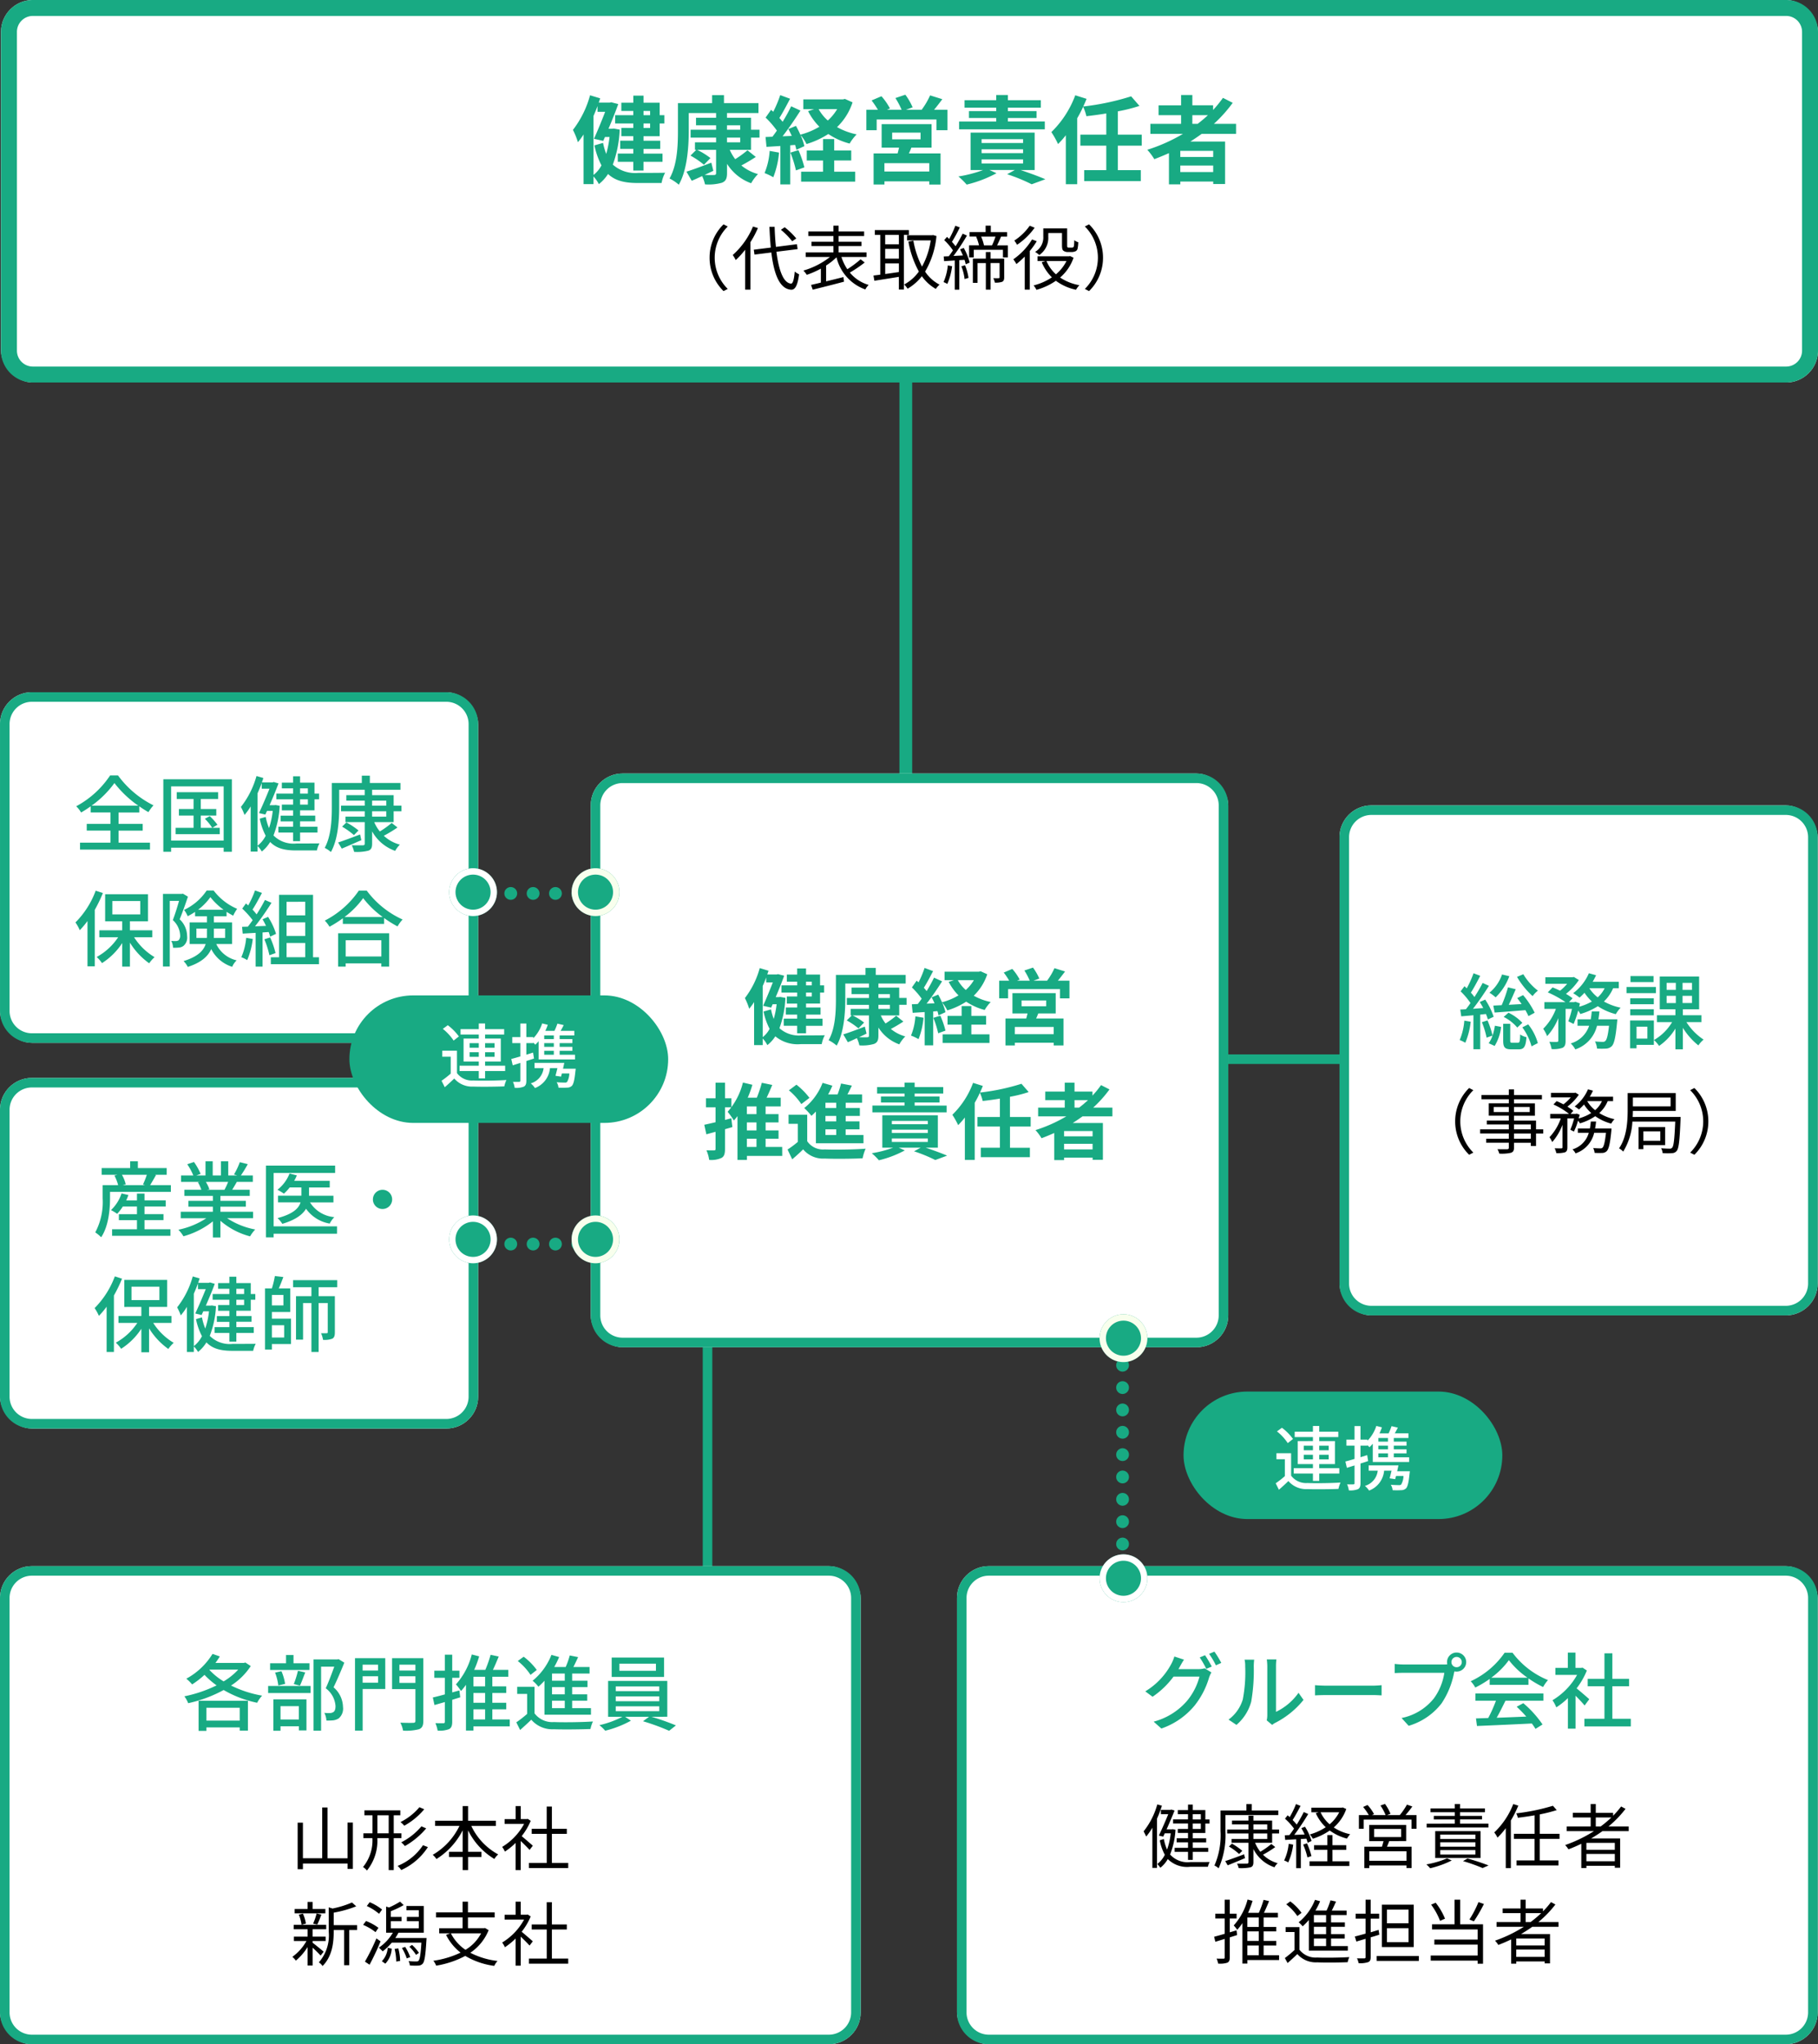 <svg xmlns="http://www.w3.org/2000/svg" width="285.155" height="320.667" viewBox="0 0 285.155 320.667">
  <rect x="0" y="0" width="285.155" height="320.667" fill="#333333" stroke="none"/>
  <g id="図" transform="translate(-363.423 -1231)">
    <g id="線" transform="translate(305.094 1304.636)">
      <path id="線_12" data-name="線 12" d="M1,64H-1V0H1Z" transform="translate(200.405 -15.488)" fill="#18aa83"/>
      <path id="線_13" data-name="線 13" d="M.75,63H-.75V0H.75Z" transform="translate(169.304 109.512)" fill="#18aa83"/>
      <path id="線_14" data-name="線 14" d="M0,36.061a1,1,0,0,1-1-1v-.006a1,1,0,0,1,1-1,1,1,0,0,1,1,1v.006A1,1,0,0,1,0,36.061Zm0-3.506a1,1,0,0,1-1-1v-.006a1,1,0,0,1,1-1,1,1,0,0,1,1,1v.006A1,1,0,0,1,0,32.555Zm0-3.506a1,1,0,0,1-1-1v-.005a1,1,0,0,1,1-1,1,1,0,0,1,1,1v.005A1,1,0,0,1,0,29.049Zm0-3.505a1,1,0,0,1-1-1v-.006a1,1,0,0,1,1-1,1,1,0,0,1,1,1v.006A1,1,0,0,1,0,25.544Zm0-3.506a1,1,0,0,1-1-1v-.005a1,1,0,0,1,1-1,1,1,0,0,1,1,1v.005A1,1,0,0,1,0,22.038Zm0-3.505a1,1,0,0,1-1-1v-.006a1,1,0,0,1,1-1,1,1,0,0,1,1,1v.006A1,1,0,0,1,0,18.533Zm0-3.506a1,1,0,0,1-1-1v-.005a1,1,0,0,1,1-1,1,1,0,0,1,1,1v.005A1,1,0,0,1,0,15.028Zm0-3.505a1,1,0,0,1-1-1v-.005a1,1,0,0,1,1-1,1,1,0,0,1,1,1v.005A1,1,0,0,1,0,11.522ZM0,8.017a1,1,0,0,1-1-1V7.011a1,1,0,0,1,1-1,1,1,0,0,1,1,1v.005A1,1,0,0,1,0,8.017ZM0,4.511a1,1,0,0,1-1-1V3.506a1,1,0,0,1,1-1,1,1,0,0,1,1,1v.005A1,1,0,0,1,0,4.511ZM0,1.005a1,1,0,0,1-1-1V0A1,1,0,0,1,0-1,1,1,0,0,1,1,0V.005A1,1,0,0,1,0,1.005Z" transform="translate(234.406 137.012)" fill="#18aa83"/>
      <path id="線_15" data-name="線 15" d="M27.578.75H0V-.75H27.578Z" transform="translate(243.406 92.512)" fill="#18aa83"/>
      <path id="線_16" data-name="線 16" d="M49.083,1h-.006a1,1,0,0,1-1-1,1,1,0,0,1,1-1h.006a1,1,0,0,1,1,1A1,1,0,0,1,49.083,1ZM45.577,1h-.006a1,1,0,0,1-1-1,1,1,0,0,1,1-1h.006a1,1,0,0,1,1,1A1,1,0,0,1,45.577,1ZM42.071,1h-.006a1,1,0,0,1-1-1,1,1,0,0,1,1-1h.006a1,1,0,0,1,1,1A1,1,0,0,1,42.071,1ZM38.566,1H38.56a1,1,0,0,1-1-1,1,1,0,0,1,1-1h.006a1,1,0,0,1,1,1A1,1,0,0,1,38.566,1ZM35.06,1h-.005a1,1,0,0,1-1-1,1,1,0,0,1,1-1h.005a1,1,0,0,1,1,1A1,1,0,0,1,35.06,1ZM31.555,1h-.005a1,1,0,0,1-1-1,1,1,0,0,1,1-1h.005a1,1,0,0,1,1,1A1,1,0,0,1,31.555,1ZM28.049,1h-.006a1,1,0,0,1-1-1,1,1,0,0,1,1-1h.006a1,1,0,0,1,1,1A1,1,0,0,1,28.049,1ZM24.544,1h-.006a1,1,0,0,1-1-1,1,1,0,0,1,1-1h.006a1,1,0,0,1,1,1A1,1,0,0,1,24.544,1ZM21.038,1h-.005a1,1,0,0,1-1-1,1,1,0,0,1,1-1h.005a1,1,0,0,1,1,1A1,1,0,0,1,21.038,1ZM17.533,1h-.006a1,1,0,0,1-1-1,1,1,0,0,1,1-1h.006a1,1,0,0,1,1,1A1,1,0,0,1,17.533,1ZM14.027,1h-.006a1,1,0,0,1-1-1,1,1,0,0,1,1-1h.006a1,1,0,0,1,1,1A1,1,0,0,1,14.027,1ZM10.522,1h-.005a1,1,0,0,1-1-1,1,1,0,0,1,1-1h.005a1,1,0,0,1,1,1A1,1,0,0,1,10.522,1ZM7.016,1H7.011a1,1,0,0,1-1-1,1,1,0,0,1,1-1h.005a1,1,0,0,1,1,1A1,1,0,0,1,7.016,1ZM3.511,1H3.505a1,1,0,0,1-1-1,1,1,0,0,1,1-1h.006a1,1,0,0,1,1,1A1,1,0,0,1,3.511,1ZM.005,1H0A1,1,0,0,1-1,0,1,1,0,0,1,0-1H.005a1,1,0,0,1,1,1A1,1,0,0,1,.005,1Z" transform="translate(117.406 66.512)" fill="#18aa83"/>
      <path id="線_17" data-name="線 17" d="M49.083,1h-.006a1,1,0,0,1-1-1,1,1,0,0,1,1-1h.006a1,1,0,0,1,1,1A1,1,0,0,1,49.083,1ZM45.577,1h-.006a1,1,0,0,1-1-1,1,1,0,0,1,1-1h.006a1,1,0,0,1,1,1A1,1,0,0,1,45.577,1ZM42.071,1h-.006a1,1,0,0,1-1-1,1,1,0,0,1,1-1h.006a1,1,0,0,1,1,1A1,1,0,0,1,42.071,1ZM38.566,1H38.56a1,1,0,0,1-1-1,1,1,0,0,1,1-1h.006a1,1,0,0,1,1,1A1,1,0,0,1,38.566,1ZM35.06,1h-.005a1,1,0,0,1-1-1,1,1,0,0,1,1-1h.005a1,1,0,0,1,1,1A1,1,0,0,1,35.06,1ZM31.555,1h-.005a1,1,0,0,1-1-1,1,1,0,0,1,1-1h.005a1,1,0,0,1,1,1A1,1,0,0,1,31.555,1ZM28.049,1h-.006a1,1,0,0,1-1-1,1,1,0,0,1,1-1h.006a1,1,0,0,1,1,1A1,1,0,0,1,28.049,1ZM24.544,1h-.006a1,1,0,0,1-1-1,1,1,0,0,1,1-1h.006a1,1,0,0,1,1,1A1,1,0,0,1,24.544,1ZM21.038,1h-.005a1,1,0,0,1-1-1,1,1,0,0,1,1-1h.005a1,1,0,0,1,1,1A1,1,0,0,1,21.038,1ZM17.533,1h-.006a1,1,0,0,1-1-1,1,1,0,0,1,1-1h.006a1,1,0,0,1,1,1A1,1,0,0,1,17.533,1ZM14.027,1h-.006a1,1,0,0,1-1-1,1,1,0,0,1,1-1h.006a1,1,0,0,1,1,1A1,1,0,0,1,14.027,1ZM10.522,1h-.005a1,1,0,0,1-1-1,1,1,0,0,1,1-1h.005a1,1,0,0,1,1,1A1,1,0,0,1,10.522,1ZM7.016,1H7.011a1,1,0,0,1-1-1,1,1,0,0,1,1-1h.005a1,1,0,0,1,1,1A1,1,0,0,1,7.016,1ZM3.511,1H3.505a1,1,0,0,1-1-1,1,1,0,0,1,1-1h.006a1,1,0,0,1,1,1A1,1,0,0,1,3.511,1ZM.005,1H0A1,1,0,0,1-1,0,1,1,0,0,1,0-1H.005a1,1,0,0,1,1,1A1,1,0,0,1,.005,1Z" transform="translate(117.406 121.512)" fill="#18aa83"/>
    </g>
    <g id="グループ_31" data-name="グループ 31" transform="translate(162 1239)">
      <g id="グループ会社" transform="translate(351.469 237.667)">
        <rect id="長方形_26" data-name="長方形 26" width="135" height="75" rx="5" transform="translate(0.055)" fill="#fff"/>
        <path id="長方形_26_-_アウトライン" data-name="長方形 26 - アウトライン" d="M5,1.5A3.5,3.5,0,0,0,1.5,5V70A3.5,3.5,0,0,0,5,73.5H130a3.5,3.5,0,0,0,3.5-3.5V5A3.5,3.5,0,0,0,130,1.5H5M5,0H130a5,5,0,0,1,5,5V70a5,5,0,0,1-5,5H5a5,5,0,0,1-5-5V5A5,5,0,0,1,5,0Z" transform="translate(0.055)" fill="#18aa83"/>
        <path id="パス_13233" data-name="パス 13233" d="M-29.249-7.612v.825h-1.265v-.825Zm0,2.321h-1.265v-.858h1.265Zm-2.013-1.5H-33.6v.638h2.343v.858h-1.606v.627h1.606v.836h-1.782v.638h1.782v.858h-2.1v.627h2.1V-.44h.748V-1.705h2.42v-.627h-2.42V-3.19h2.1v-.638h-2.1v-.836h1.969V-6.149h.66v-.638h-.66V-8.25h-1.969v-.869h-.748v.869h-1.606v.638h1.606ZM-36.08-9.141a11.754,11.754,0,0,1-2.145,4.224c.121.2.33.638.407.814a9.9,9.9,0,0,0,.968-1.386v6.3h.726V-6.908a16.808,16.808,0,0,0,.77-2.035Zm2.42,3.883-.121.022h-.836c.462-1.034.924-2.134,1.254-2.948l-.517-.154-.132.044h-1.5v.682h1.155c-.385.957-.979,2.332-1.474,3.355l.682.165.242-.517h.935a10.663,10.663,0,0,1-.572,2.552,7.45,7.45,0,0,1-.506-1.661l-.638.2a7.685,7.685,0,0,0,.792,2.277A4.04,4.04,0,0,1-36.08.2,3.953,3.953,0,0,1-35.6.792,4.586,4.586,0,0,0-34.43-.572,4.286,4.286,0,0,0-30.921.638h2.783a2.546,2.546,0,0,1,.275-.748c-.462.011-2.684.011-3.025.011a3.681,3.681,0,0,1-3.179-1.188A12.518,12.518,0,0,0-33.22-5.17Zm8.272-2.211H-17.1v-.726h-4.158v-1H-22.1v1h-4.059v3.223A11.846,11.846,0,0,1-27.115.44a2.471,2.471,0,0,1,.66.44,12.858,12.858,0,0,0,1.067-5.852Zm2.926,6.149C-23.551-.9-24.673-.5-25.421-.253l.385.66c.781-.308,1.771-.726,2.717-1.122Zm-2.376-1.221a9.378,9.378,0,0,1,1.595,1.177l.5-.5a10.723,10.723,0,0,0-1.628-1.133ZM-21-4.587h2.167v.869H-21Zm0-1.419h2.167v.8H-21Zm2.937,2.882V-4.587h1.089V-5.2h-1.089V-6.611H-21v-.77h-.781v.77h-2.574v.605h2.574v.8h-3.333v.616h3.333v.869h-2.651v.594h2.651V-.1c0,.187-.055.242-.253.242s-.847.022-1.529,0a3.2,3.2,0,0,1,.253.7A7.293,7.293,0,0,0-21.472.726C-21.131.616-21,.407-21-.1V-2.145A5.7,5.7,0,0,0-17.7.715a2.59,2.59,0,0,1,.506-.638A5.309,5.309,0,0,1-19.5-1.254a16.912,16.912,0,0,0,1.925-1.2l-.616-.484a12.467,12.467,0,0,1-1.727,1.221,5.742,5.742,0,0,1-.814-1.408ZM-7.546-7.909a6.054,6.054,0,0,1-1.5,1.881,5.634,5.634,0,0,1-1.419-1.881Zm.561-.759-.154.033h-4.774v.726h1.133l-.44.143a7.018,7.018,0,0,0,1.562,2.2,8.712,8.712,0,0,1-2.5,1.133,3.209,3.209,0,0,1,.473.671A9.872,9.872,0,0,0-9.031-5.049a8.014,8.014,0,0,0,2.7,1.265,4.381,4.381,0,0,1,.506-.682A7.4,7.4,0,0,1-8.4-5.533,6.818,6.818,0,0,0-6.435-8.426Zm-8.481,5.7a7.905,7.905,0,0,1-.715,2.618,2.857,2.857,0,0,1,.638.308,9.681,9.681,0,0,0,.781-2.794Zm2.772-.8a5.118,5.118,0,0,1,.2.638l.616-.275a8.71,8.71,0,0,0-1.034-2.244l-.572.231a8.387,8.387,0,0,1,.517.99l-1.628.066a37.743,37.743,0,0,0,2.189-3.278l-.693-.308a22.4,22.4,0,0,1-1.111,1.969A8.834,8.834,0,0,0-14.85-6.7c.407-.616.869-1.485,1.243-2.211l-.715-.286a13.911,13.911,0,0,1-.99,2.046c-.11-.1-.209-.2-.319-.286l-.418.528A9.805,9.805,0,0,1-14.63-5.346c-.242.363-.495.715-.726,1.012l-.726.033.066.726c.506-.033,1.1-.066,1.727-.1V.858h.726V-3.718Zm-.506.924a10.786,10.786,0,0,1,.671,2.013l.627-.209a10.2,10.2,0,0,0-.7-2Zm4.6.825h2.167V-2.75H-8.6V-4.334h-.8V-2.75h-2.09v.726h2.09v1.8H-12.2V.517h6.248V-.22H-8.6ZM3.014-.3H-2.827v-1.5H3.014ZM-2.068-5.291H2.167v1.265H-2.068Zm5.027,1.9V-5.929h-5.8v2.541H-.594c-.066.286-.165.605-.242.88H-3.6V.847h.77V.429H3.014V.836h.8V-2.508H-.055c.121-.275.242-.572.352-.88Zm-.1-4.081A17.028,17.028,0,0,0,3.927-8.822L3.08-9.108A10.6,10.6,0,0,1,1.958-7.469h-2L.5-7.678a7.3,7.3,0,0,0-.858-1.54l-.715.242A8.168,8.168,0,0,1-.264-7.469H-2.409l.33-.154A6.835,6.835,0,0,0-3.1-9.053l-.693.308A8.961,8.961,0,0,1-2.9-7.469H-4.455v2.145H-3.7V-6.765h7.5v1.441h.781V-7.469Zm13,1.342H11.407v-.66h3.454v-.55H11.407V-7.92h3.905v-.594H11.407v-.693h-.825v.693h-3.8v.594h3.8v.583H7.293v.55h3.289v.66H6.171v.605h9.691ZM8.305-1.98h5.511v.7H8.305Zm0-1.221h5.511v.693H8.305Zm0-1.21h5.511v.693H8.305ZM14.63-.737V-4.95H7.513V-.737ZM9.372-.682A14.4,14.4,0,0,1,6.127.264a5.108,5.108,0,0,1,.594.605A15.244,15.244,0,0,0,10.109-.352Zm2.508.429A27.963,27.963,0,0,1,14.949.836l.935-.407A32.539,32.539,0,0,0,12.573-.66ZM19.756-9.2a12.2,12.2,0,0,1-2.981,4.455,3.652,3.652,0,0,1,.506.814,11.514,11.514,0,0,0,1.3-1.485V.847h.8V-6.622a17.085,17.085,0,0,0,1.166-2.332Zm7.26,5.456v-.792h-3.1V-7.579a24.6,24.6,0,0,0,2.662-.671l-.6-.682a32.2,32.2,0,0,1-5.753,1.188,3.283,3.283,0,0,1,.253.693c.836-.1,1.749-.231,2.629-.385v2.9H19.855v.792H23.1V-.363H20.273V.429h6.578V-.363H23.914V-3.74ZM32.7-5.687V-7.095h2.442a17.39,17.39,0,0,1-1.672,1.408Zm2.981,3.663H31.229V-3.113h4.455ZM31.229-.231V-1.375h4.455V-.231ZM37.862-4.95v-.737H34.694a16.684,16.684,0,0,0,2.673-2.761l-.693-.374A12.883,12.883,0,0,1,35.42-7.37v-.451H32.7V-9.2h-.8v1.375H29.095v.726H31.9v1.408H28.138v.737h4.279A21.706,21.706,0,0,1,27.9-2.772a4.764,4.764,0,0,1,.517.671c.671-.253,1.353-.55,2.013-.869V.836h.8V.484h4.455V.792h.836v-4.6H31.977c.6-.352,1.2-.737,1.771-1.144ZM-23.65,10.611l-1.056.308V8.752h1.067V8h-1.067V5.8H-25.5V8h-1.474v.748H-25.5v2.4c-.627.187-1.21.352-1.661.462l.187.792,1.474-.451v2.893c0,.165-.044.209-.187.209s-.594.011-1.089-.011a3.331,3.331,0,0,1,.242.781,3.683,3.683,0,0,0,1.452-.143c.275-.143.374-.374.374-.836V11.711l1.155-.363Zm1.7,2.376h1.793v1.529h-1.793Zm1.793-2.915h-1.793V8.6h1.793Zm0,2.2h-1.793v-1.5h1.793Zm3.179,2.244H-19.4V12.987h1.98v-.715H-19.4v-1.5h1.98v-.7H-19.4V8.6h2.244V7.861h-2.189c.264-.561.561-1.232.8-1.837l-.858-.2a15.344,15.344,0,0,1-.748,2.035h-1.683a15.376,15.376,0,0,0,.7-1.881l-.781-.2A9.711,9.711,0,0,1-24.09,9.841a5.979,5.979,0,0,1,.55.682,7.983,7.983,0,0,0,.814-1.045v6.347h.781v-.561h4.972ZM-9.6,9.357h-1.914V8.213H-9.6Zm0,1.848h-1.914V10.05H-9.6Zm0,1.87h-1.914V11.887H-9.6Zm-2.706.715h6.116v-.715H-8.822V11.887h2.145V11.2H-8.822V10.05h2.167V9.357H-8.822V8.213H-6.38v-.7H-8.712c.231-.44.462-.957.671-1.419L-8.91,5.9a12.239,12.239,0,0,1-.616,1.606h-1.749a10.117,10.117,0,0,0,.737-1.463l-.8-.22A8.582,8.582,0,0,1-13.9,9.346a5.621,5.621,0,0,1,.627.627,9.2,9.2,0,0,0,.968-.99Zm-1.144-5.929a8.224,8.224,0,0,0-1.771-1.793l-.627.462a8.127,8.127,0,0,1,1.738,1.837Zm-.33,2.244H-15.95v.77h1.4v2.816a18.106,18.106,0,0,1-1.518,1.265l.429.781c.539-.473,1.045-.935,1.529-1.408A3.839,3.839,0,0,0-11,15.627c1.232.055,3.553.033,4.785-.022a2.994,2.994,0,0,1,.264-.8c-1.32.088-3.85.121-5.06.066a3.184,3.184,0,0,1-2.772-1.232ZM3.333,9.5H-.055V7.355H3.333Zm0,2.959H-.055V10.27H3.333Zm.814-5.874H-.847v6.644H4.147Zm-5.511,3.96c-.418.121-.836.253-1.243.374V8.774h1.331V8H-2.607V5.8h-.8V8H-4.961v.77H-3.41v2.354c-.638.176-1.221.341-1.683.451l.242.792,1.441-.429V14.8c0,.154-.055.209-.209.209-.132,0-.605.011-1.133-.011a3.077,3.077,0,0,1,.253.759A3.911,3.911,0,0,0-3.014,15.6c.3-.121.407-.341.407-.8V11.7c.451-.121.9-.264,1.353-.407Zm-.3,4.092v.77H4.95v-.77ZM14.3,6.178a15.991,15.991,0,0,1-1.419,2.728l.7.286a23.658,23.658,0,0,0,1.573-2.717Zm-5.247,2.6a10.188,10.188,0,0,0-1.463-2.5l-.715.3a10.512,10.512,0,0,1,1.4,2.541Zm2.376-2.981h-.88V9.665H7.018v.8h7.15v1.595H7.381v.792h6.787V14.56H6.809v.8h7.359v.484h.847V9.665H11.429ZM21.7,9.313V7.905h2.442a17.39,17.39,0,0,1-1.672,1.408Zm2.981,3.663H20.229V11.887h4.455Zm-4.455,1.793V13.625h4.455v1.144Zm6.633-4.719V9.313H23.694a16.684,16.684,0,0,0,2.673-2.761l-.693-.374A12.883,12.883,0,0,1,24.42,7.63V7.179H21.7V5.8h-.8V7.179H18.095v.726H20.9V9.313H17.138v.737h4.279A21.706,21.706,0,0,1,16.9,12.228a4.764,4.764,0,0,1,.517.671c.671-.253,1.353-.55,2.013-.869v3.806h.8v-.352h4.455v.308h.836v-4.6H20.977c.6-.352,1.2-.737,1.771-1.144Z" transform="translate(67.553 46.524)"/>
        <path id="パス_13232" data-name="パス 13232" d="M-32.76-8.32c.078-.117.13-.221.195-.338.143-.26.416-.754.676-1.144L-33.4-10.3a6.09,6.09,0,0,1-.481,1.17,11.119,11.119,0,0,1-4.082,4.3l1.144.845A13.468,13.468,0,0,0-33.527-7.15h4.069a9.849,9.849,0,0,1-1.976,3.835A10.4,10.4,0,0,1-36.647-.078L-35.438,1a11.7,11.7,0,0,0,5.2-3.588,12.866,12.866,0,0,0,2.288-4.42,4.449,4.449,0,0,1,.364-.793l-1.066-.65a3.053,3.053,0,0,1-.975.13Zm3.341-1.833a15.517,15.517,0,0,1,1.027,1.794l.858-.364A18.839,18.839,0,0,0-28.587-10.5Zm1.469-.559a13.047,13.047,0,0,1,1.066,1.794l.845-.377a15.367,15.367,0,0,0-1.079-1.768ZM-23.66.429a7.3,7.3,0,0,0,2.314-3.64,28.48,28.48,0,0,0,.4-5.551,9.73,9.73,0,0,1,.065-1.04h-1.508a4.051,4.051,0,0,1,.1,1.053,22.541,22.541,0,0,1-.377,5.187A6.116,6.116,0,0,1-24.9-.4Zm5.6,0A2.708,2.708,0,0,1-17.563.1a13.634,13.634,0,0,0,4.42-3.588l-.78-1.118a9.145,9.145,0,0,1-3.536,2.99V-8.8a7.83,7.83,0,0,1,.065-1.04H-18.9a9.528,9.528,0,0,1,.078,1.04v7.7a3.749,3.749,0,0,1-.091.819ZM-11.336-4.2c.429-.026,1.2-.052,1.924-.052H-2.34c.572,0,1.157.039,1.443.052V-5.8c-.312.026-.819.078-1.456.078H-9.412c-.7,0-1.508-.039-1.924-.078Zm22.2-4.42a.8.8,0,0,1-.806-.806.81.81,0,0,1,.806-.806.813.813,0,0,1,.819.806A.8.8,0,0,1,10.868-8.619ZM2.561-9.048a11.761,11.761,0,0,1-1.4-.091V-7.7c.325-.013.845-.039,1.4-.039H8.944A9.1,9.1,0,0,1,7.319-3.744,8.638,8.638,0,0,1,2.236-.65L3.354.572A10.111,10.111,0,0,0,8.515-2.951a13.015,13.015,0,0,0,1.95-4.771l.065-.247a1.417,1.417,0,0,0,.338.039,1.5,1.5,0,0,0,1.508-1.495,1.506,1.506,0,0,0-1.508-1.495,1.5,1.5,0,0,0-1.5,1.495,1.614,1.614,0,0,0,.039.351,4.122,4.122,0,0,1-.546.026ZM16.3-6.968a12.624,12.624,0,0,0,2.769-2.756A13.018,13.018,0,0,0,22-6.968ZM16.055-5.85h6.084V-6.864a16.312,16.312,0,0,0,2.3,1.352A5.885,5.885,0,0,1,25.207-6.6a13.068,13.068,0,0,1-5.564-4.29H18.4a13.147,13.147,0,0,1-5.317,4.472,4.4,4.4,0,0,1,.715.988,16,16,0,0,0,2.262-1.352ZM13.819-3.367h3.224A22.136,22.136,0,0,1,15.834-.65L13.91-.585,14.066.6c2.21-.091,5.512-.234,8.606-.39a8.871,8.871,0,0,1,.572.845L24.349.364a16.543,16.543,0,0,0-3.016-3.341l-1.04.559A18.952,18.952,0,0,1,21.8-.871c-1.586.065-3.2.13-4.641.182.468-.832.949-1.807,1.378-2.678h5.954V-4.5H13.819ZM31.681-3.6c-.3-.273-1.378-1.209-1.989-1.7A12.013,12.013,0,0,0,31.3-8.1l-.676-.455-.208.039h-.9v-2.392h-1.2v2.392H26.364v1.1H29.77a10.714,10.714,0,0,1-3.861,3.978,5.709,5.709,0,0,1,.6,1.118,11.454,11.454,0,0,0,1.82-1.456v4.8h1.2V-4.147c.533.533,1.118,1.157,1.417,1.534ZM35.3-.533v-5.1h2.626V-6.8H35.3v-4H34.06v4H31.434v1.17H34.06v5.1H30.914v1.2h7.28v-1.2Z" transform="translate(67.553 24.476)" fill="#18aa83"/>
      </g>
      <g id="各部門推進員" transform="translate(136.378 237.667)">
        <rect id="長方形_26-2" data-name="長方形 26" width="135" height="75" rx="5" transform="translate(65.045)" fill="#fff"/>
        <path id="長方形_26_-_アウトライン-2" data-name="長方形 26 - アウトライン" d="M5,1.5A3.5,3.5,0,0,0,1.5,5V70A3.5,3.5,0,0,0,5,73.5H130a3.5,3.5,0,0,0,3.5-3.5V5A3.5,3.5,0,0,0,130,1.5H5M5,0H130a5,5,0,0,1,5,5V70a5,5,0,0,1-5,5H5a5,5,0,0,1-5-5V5A5,5,0,0,1,5,0Z" transform="translate(65.045)" fill="#18aa83"/>
        <path id="パス_13235" data-name="パス 13235" d="M-12.991-6.611v5.6h-3.135V-8.976h-.836v7.964h-3.025V-6.6h-.825V.7h.825V-.187h7V.66h.836V-6.611ZM-1.716-9.02a9.3,9.3,0,0,1-2.97,2.332,3.671,3.671,0,0,1,.594.572A10.887,10.887,0,0,0-.957-8.7Zm.319,3A10.29,10.29,0,0,1-4.565-3.509a4.076,4.076,0,0,1,.572.583A12.263,12.263,0,0,0-.649-5.7ZM-8.305-4.928V-7.755h1.771v2.827Zm3.762.759v-.759h-1.2V-7.755h1.034v-.77H-10.34v.77h1.265v2.827h-1.43v.759h1.419A6.585,6.585,0,0,1-10.56.363a2.664,2.664,0,0,1,.616.55A7.41,7.41,0,0,0-8.316-4.169h1.782V.836h.792V-4.169Zm3.388,1.111A8.678,8.678,0,0,1-5.137.187a3.51,3.51,0,0,1,.572.649,9.752,9.752,0,0,0,4.18-3.6ZM10.274-6.083V-6.9H5.918V-9.2H5.071v2.3H.748v.814H4.565A10.5,10.5,0,0,1,.374-1.551a3.3,3.3,0,0,1,.583.66,11.456,11.456,0,0,0,4.114-4.5v3.366H2.926v.814H5.071V.836h.847V-1.21h2.09v-.814H5.918V-5.39A10.848,10.848,0,0,0,10.043-.9a2.9,2.9,0,0,1,.6-.715A9.859,9.859,0,0,1,6.424-6.083Zm5.8,3.1c-.275-.242-1.243-1.089-1.749-1.5a10.2,10.2,0,0,0,1.419-2.4l-.462-.308-.143.033h-.957V-9.2h-.8V-7.15H11.649V-6.4h3.058a9.542,9.542,0,0,1-3.443,3.608,3.7,3.7,0,0,1,.429.737,10.9,10.9,0,0,0,1.683-1.364V.836h.8V-3.718c.495.462,1.1,1.078,1.386,1.4ZM19.063-.275V-4.84h2.343v-.792H19.063V-9.119h-.814v3.487H15.9v.792h2.354V-.275H15.466v.8h6.16v-.8Zm-35.53,7.223h-2V5.837h-.792V6.948h-2.024V7.63h4.818ZM-17.732,9.39a16.242,16.242,0,0,0,.638-1.562l-.748-.176a9.113,9.113,0,0,1-.55,1.595Zm-1.782-.154a6.083,6.083,0,0,0-.473-1.562l-.638.165A6.333,6.333,0,0,1-20.2,9.423Zm2.783,4.411c-.253-.231-1.32-1.1-1.738-1.408v-.264h2.046v-.693h-2.046V10.127h2.134V9.434h-5.1v.693h2.178v1.155h-2.145v.693h1.969a7.712,7.712,0,0,1-2.211,2.475,3.525,3.525,0,0,1,.55.594,8.907,8.907,0,0,0,1.837-2.123v2.893h.792V13.02a16.994,16.994,0,0,1,1.254,1.232Zm5.247-4.169h-3.674V7.52a18.18,18.18,0,0,0,3.531-.99l-.66-.605a14.872,14.872,0,0,1-3.058.946l-.594-.187v3.828a6.4,6.4,0,0,1-1.551,4.807,2.065,2.065,0,0,1,.583.572c1.54-1.529,1.749-3.729,1.749-5.368v-.275h1.639V15.77h.8V10.248h1.232Zm3.916-2.442A7.918,7.918,0,0,0-9.515,5.881l-.451.6A8.387,8.387,0,0,1-8.041,7.7ZM-8.14,9.9a7.9,7.9,0,0,0-1.947-1.067l-.462.6A8.42,8.42,0,0,1-8.6,10.578Zm-.319,1.661a34.056,34.056,0,0,1-1.8,3.641l.726.484A39.053,39.053,0,0,0-7.81,12.019Zm1.4,3.96a3.7,3.7,0,0,0,1-2.354l-.627-.132a3.32,3.32,0,0,1-.924,2.1Zm1.452-2.31a8.278,8.278,0,0,1,.253,1.98l.616-.1a8.341,8.341,0,0,0-.286-1.969Zm1.155-.143A8.17,8.17,0,0,1-3.7,14.692l.539-.2a7.458,7.458,0,0,0-.792-1.606Zm2.662.759A6.612,6.612,0,0,0-2.871,12.58l-.418.286a6.589,6.589,0,0,1,1.045,1.276ZM-5.5,11.5a9.388,9.388,0,0,0,.506-.836h3.96V6.475H-3.751v.671h1.936V8.191h-1.87v.671h1.87V9.973H-6.2V8.862H-4.51V8.191H-6.2v-.9a13.382,13.382,0,0,0,2.013-.957l-.561-.539a13.9,13.9,0,0,1-1.727.913l-.462-.143v4.1h1.056a7.223,7.223,0,0,1-2.189,2.343,7.461,7.461,0,0,1,.594.583,9.172,9.172,0,0,0,1.43-1.364h4.642c-.11,1.881-.253,2.629-.451,2.838-.088.1-.187.11-.374.11a11.368,11.368,0,0,1-1.188-.055,2.013,2.013,0,0,1,.209.693c.528.022,1.045.033,1.309.011a.927.927,0,0,0,.7-.3c.286-.33.44-1.243.583-3.674.011-.11.022-.352.022-.352Zm13.464-.737A6.6,6.6,0,0,1,5.511,13.35a6.882,6.882,0,0,1-2.288-2.585Zm.616-.836-.154.033H5.9V8.268h4.191V7.476H5.9V5.8H5.06V7.476H.891v.792H5.06V9.962H1.386v.8H3.124L2.464,11A8.073,8.073,0,0,0,4.741,13.79,14.644,14.644,0,0,1,.473,15.066a2.843,2.843,0,0,1,.44.77,14.892,14.892,0,0,0,4.565-1.529,12.043,12.043,0,0,0,4.543,1.562,3.049,3.049,0,0,1,.517-.77A12.4,12.4,0,0,1,6.27,13.812,7.773,7.773,0,0,0,9.141,10.27Zm7.491,2.09c-.275-.242-1.243-1.089-1.749-1.5a10.2,10.2,0,0,0,1.419-2.4l-.462-.308-.143.033h-.957V5.8h-.8V7.85H11.649V8.6h3.058a9.542,9.542,0,0,1-3.443,3.608,3.7,3.7,0,0,1,.429.737,10.9,10.9,0,0,0,1.683-1.364v4.257h.8V11.282c.495.462,1.1,1.078,1.386,1.4Zm2.992,2.706V10.16h2.343V9.368H19.063V5.881h-.814V9.368H15.9v.792h2.354v4.565H15.466v.8h6.16v-.8Z" transform="translate(132.545 46.838)"/>
        <path id="パス_13234" data-name="パス 13234" d="M-29.9-2.574V-.559h-5.226V-2.574Zm-6.448,3.627h1.222V.507H-29.9v.507h1.287v-4.68h-7.735Zm1.742-9.607h4.472a10.233,10.233,0,0,1-2.288,1.846A10.4,10.4,0,0,1-34.645-8.5Zm5.59-1.118-.208.065h-4.485c.247-.325.481-.676.689-1.014l-1.144-.4a10.934,10.934,0,0,1-4.108,3.887,7.438,7.438,0,0,1,.91.9,13.569,13.569,0,0,0,1.937-1.5,12.908,12.908,0,0,0,1.9,1.651,20.933,20.933,0,0,1-5.057,1.716,4.388,4.388,0,0,1,.6,1.079,21.014,21.014,0,0,0,5.564-2.067,17.267,17.267,0,0,0,5.252,2,5.258,5.258,0,0,1,.78-1.118,17.732,17.732,0,0,1-4.875-1.586,10.356,10.356,0,0,0,3.094-3.055Zm10.062.117h-2.509v-1.287h-1.17v1.287h-2.5V-8.5h6.175Zm-1.5,3.51c.26-.533.546-1.339.832-2.067l-1.144-.26a15.482,15.482,0,0,1-.65,2.08Zm-2.327-.273a8.021,8.021,0,0,0-.572-1.989l-1,.221a8.477,8.477,0,0,1,.507,2.015Zm2.158,3.5V-.728H-23.5V-2.821Zm-4,3.848H-23.5v-.7h2.886v.65h1.183V-3.887h-5.187Zm-.819-5.915h6.656V-5.993h-6.656Zm11.05-5.317-.195.052h-3.731V1.027h1.183V-9.022h2.067c-.364,1.014-.871,2.379-1.339,3.393a3.8,3.8,0,0,1,1.534,2.782c0,.468-.091.806-.351.962a1.063,1.063,0,0,1-.52.143,7.206,7.206,0,0,1-.884-.026,2.892,2.892,0,0,1,.325,1.2A9.33,9.33,0,0,0-15.236-.6a2.05,2.05,0,0,0,.871-.312A2.011,2.011,0,0,0-13.7-2.7a4.175,4.175,0,0,0-1.482-3.081c.559-1.131,1.183-2.626,1.69-3.861Zm6.188.871v.923h-2.418v-.923ZM-10.621-6.5V-7.514H-8.2V-6.5Zm3.549-3.848h-4.745V1.014h1.2V-5.512h3.549Zm2.223,3.874v-1.04H-2.34v1.04Zm2.509-2.86v.923H-4.849v-.923ZM-1.1-10.348h-4.9V-5.5H-2.34V-.533c0,.234-.078.312-.338.325s-1.17.013-2.028-.026a4.315,4.315,0,0,1,.429,1.248A7.976,7.976,0,0,0-1.768.793C-1.274.585-1.1.221-1.1-.533ZM4.55-5.291l-1.118.312V-7.267H4.563V-8.385H3.432v-2.509H2.275v2.509H.624v1.118H2.275v2.6C1.56-4.472.91-4.3.39-4.186L.65-3l1.625-.468V-.39c0,.182-.065.247-.234.247s-.7,0-1.248-.013a4.769,4.769,0,0,1,.351,1.17A4.171,4.171,0,0,0,2.938.78C3.3.585,3.432.247,3.432-.39V-3.822c.416-.13.845-.26,1.261-.39ZM6.76-2.327H8.593V-.741H6.76Zm1.833-3.6H6.76V-7.436H8.593Zm0,2.574H6.76V-4.888H8.593ZM12.454-.741H9.724V-2.327h2.184V-3.354H9.724V-4.888h2.184v-1.04H9.724V-7.436h2.5V-8.515H9.815c.312-.65.624-1.391.91-2.093l-1.274-.273a17.2,17.2,0,0,1-.832,2.366H6.877a15.966,15.966,0,0,0,.78-2.119l-1.157-.3A11.168,11.168,0,0,1,4.017-6.24,9.2,9.2,0,0,1,4.81-5.2a9.853,9.853,0,0,0,.78-.975V1H6.76V.351h5.694Zm8.632-6.071h-2V-7.943h2Zm0,2.132h-2V-5.811h2Zm0,2.171h-2v-1.17h2ZM17.9-1.482h7.293V-2.509H22.243v-1.17h2.366v-1H22.243V-5.811h2.405v-1H22.243V-7.943h2.73V-8.97H22.438c.247-.481.507-1.027.741-1.547l-1.313-.26a11.624,11.624,0,0,1-.637,1.807H19.435a14.443,14.443,0,0,0,.767-1.56l-1.209-.338a9.926,9.926,0,0,1-2.951,4.056,6.16,6.16,0,0,1,.91.936,10.7,10.7,0,0,0,.949-.936ZM16.692-8.5a9.664,9.664,0,0,0-2.054-2.08l-.923.676a9.282,9.282,0,0,1,2,2.171Zm-.351,2.639H13.624v1.118h1.56v3.133a17.925,17.925,0,0,1-1.7,1.326l.6,1.2C14.716.351,15.288-.169,15.834-.7a4.332,4.332,0,0,0,3.523,1.5c1.508.052,4.264.026,5.759-.039a5.264,5.264,0,0,1,.39-1.183c-1.651.117-4.667.156-6.136.091A3.459,3.459,0,0,1,16.341-1.7ZM35.386-8.372H29.653V-9.49h5.733Zm1.274-2.08H28.444V-7.41H36.66ZM29.081-2.8h6.825v.767H29.081Zm0-1.56h6.825V-3.6H29.081Zm0-1.56h6.825v.741H29.081Zm8.086,4.758V-6.786H27.885v5.629h2.249A15.215,15.215,0,0,1,26.52.156a7.284,7.284,0,0,1,.91.871A16.368,16.368,0,0,0,31.46-.546l-.91-.611h3.757l-.949.7A34.6,34.6,0,0,1,37.453,1.04L38.519.195a37.97,37.97,0,0,0-3.835-1.352Z" transform="translate(132.544 24.79)" fill="#18aa83"/>
      </g>
      <g id="総務部_総務課" data-name="総務部 総務課" transform="translate(406.338 118.334)">
        <rect id="長方形_26-3" data-name="長方形 26" width="75" height="80" rx="5" transform="translate(5.186 0)" fill="#fff"/>
        <path id="長方形_26_-_アウトライン-3" data-name="長方形 26 - アウトライン" d="M5,1.5A3.5,3.5,0,0,0,1.5,5V75A3.5,3.5,0,0,0,5,78.5H70A3.5,3.5,0,0,0,73.5,75V5A3.5,3.5,0,0,0,70,1.5H5M5,0H70a5,5,0,0,1,5,5V75a5,5,0,0,1-5,5H5a5,5,0,0,1-5-5V5A5,5,0,0,1,5,0Z" transform="translate(5.186 0)" fill="#18aa83"/>
        <path id="パス_13237" data-name="パス 13237" d="M-17.666,1.056l.66-.341A6.884,6.884,0,0,1-19.052-4.18a6.884,6.884,0,0,1,2.046-4.895l-.66-.341A7.308,7.308,0,0,0-19.855-4.18,7.308,7.308,0,0,0-17.666,1.056Zm9.68-2.508h-2.64v-.825h2.64ZM-10.626-3.7h2.64v.77h-2.64Zm-3.179-1.947v-.792h2.365v.792Zm5.643-.792v.792h-2.464v-.792Zm2.123,3.509H-7.172V-4.3h-3.454v-.77h3.278V-7.007h-3.278v-.638h4.378v-.671h-4.378V-9.2h-.814v.88h-4.29v.671h4.29v.638h-3.146v1.936h3.146v.77h-3.454V-3.7h3.454v.77h-4.5v.649h4.5v.825h-3.553v.627h3.553v.759c0,.187-.066.253-.275.264-.187,0-.847.011-1.507-.011a2.712,2.712,0,0,1,.286.693A6.568,6.568,0,0,0-11.11.748c.33-.121.484-.308.484-.814V-.825h2.64v.5h.814V-2.277h1.133ZM3.168-7.359A4.13,4.13,0,0,1,2.1-5.94,4.881,4.881,0,0,1,.858-7.359Zm-4.4,4.774A9.525,9.525,0,0,0-.583-4.3a3.077,3.077,0,0,1,.3.429,8.6,8.6,0,0,0,2.4-1.122,7.9,7.9,0,0,0,2.5,1.166,3.627,3.627,0,0,1,.517-.7,7.3,7.3,0,0,1-2.387-.957,5.107,5.107,0,0,0,1.32-1.87h.847v-.693H1.254A8.73,8.73,0,0,0,1.76-9L.979-9.207a6.76,6.76,0,0,1-2.09,2.684A5.19,5.19,0,0,1-.44-6.05a8.776,8.776,0,0,0,.792-.781A6.273,6.273,0,0,0,1.485-5.489a7.288,7.288,0,0,1-1.969.847c.055-.2.11-.4.165-.583L-.814-5.4l-.121.044h-.814l.418-.473a6.319,6.319,0,0,0-.924-.66A8.235,8.235,0,0,0-.462-8.36L-.99-8.69l-.143.033h-3.7v.715h3.113A7.737,7.737,0,0,1-2.871-6.853c-.352-.187-.726-.363-1.067-.506l-.506.528A11.226,11.226,0,0,1-2-5.357H-4.95v.715h1.661A8.288,8.288,0,0,1-5.06-1.694a4.327,4.327,0,0,1,.429.759A8.81,8.81,0,0,0-3.025-3.641V-.11c0,.121-.044.154-.176.165s-.572,0-1.045-.011a3,3,0,0,1,.253.748A4.316,4.316,0,0,0-2.618.671c.275-.143.363-.363.363-.781V-4.642H-1.2a11.465,11.465,0,0,1-.594,1.771ZM2.09-3.069c.066-.352.121-.715.154-1.089H1.419c-.033.374-.077.737-.143,1.089H-.616v.682H1.1A3.771,3.771,0,0,1-1.452.209,2.658,2.658,0,0,1-.968.836,4.463,4.463,0,0,0,1.947-2.387H3.8C3.63-.88,3.465-.264,3.256-.055a.465.465,0,0,1-.374.11C2.706.055,2.266.044,1.793,0a2.139,2.139,0,0,1,.22.759A11.625,11.625,0,0,0,3.234.77.992.992,0,0,0,3.916.484c.319-.319.528-1.155.726-3.2.011-.132.022-.352.022-.352Zm10.23.451v1.485H9.658V-2.618Zm.759,2.156V-3.289H8.91V.176h.748V-.462Zm.858-7.458v1.386H8.019V-7.92ZM7.986-4.873c.022-.33.033-.649.033-.946H14.74v-2.8H7.2v2.6c0,1.793-.121,4.29-1.353,6.072A2.446,2.446,0,0,1,6.5.561,9.96,9.96,0,0,0,7.942-4.147h6.721c-.121,2.794-.242,3.839-.484,4.092a.441.441,0,0,1-.4.154c-.22,0-.748-.011-1.331-.066a1.785,1.785,0,0,1,.231.759A9.347,9.347,0,0,0,14.146.8a.924.924,0,0,0,.748-.352c.33-.385.462-1.606.6-4.95,0-.121.011-.374.011-.374Zm9.68-4.543-.66.341A6.884,6.884,0,0,1,19.052-4.18,6.884,6.884,0,0,1,17.006.715l.66.341A7.308,7.308,0,0,0,19.855-4.18,7.308,7.308,0,0,0,17.666-9.416Z" transform="translate(43.185 53.75)"/>
        <path id="パス_13236" data-name="パス 13236" d="M-10.153-10.348A12.6,12.6,0,0,0-7.709-7.332a4.337,4.337,0,0,1,.832-.858,9.1,9.1,0,0,1-2.288-2.574ZM-11.57-8.71a21.182,21.182,0,0,1-.988,2.8l-1.313.065.208,1.092c1.326-.091,3.081-.234,4.823-.377.195.338.364.676.481.936l.975-.533A13.387,13.387,0,0,0-9.2-7.488l-.923.468c.221.286.468.611.689.936l-2.015.117c.364-.754.754-1.664,1.092-2.444Zm-.676,4.641A6.915,6.915,0,0,1-10.114-2.4l.793-.741a7.169,7.169,0,0,0-2.171-1.586Zm-.26-6.656a6.315,6.315,0,0,1-1.976,2.86,7.048,7.048,0,0,1,.975.728,8.875,8.875,0,0,0,2.145-3.315Zm-5.915,7.241a9.589,9.589,0,0,1-.728,3.042,5.577,5.577,0,0,1,.884.429,11.855,11.855,0,0,0,.845-3.3Zm3.393-1.04a6.857,6.857,0,0,1,.3.858l.91-.429a11.4,11.4,0,0,0-1.326-2.691L-16-6.409c.182.3.377.624.546.949l-1.612.117c.858-1.079,1.781-2.457,2.509-3.6l-.988-.455c-.338.663-.793,1.443-1.287,2.21a8.147,8.147,0,0,0-.559-.689c.468-.728,1.014-1.755,1.469-2.639l-1.053-.4a15.669,15.669,0,0,1-1.066,2.366c-.117-.117-.234-.234-.351-.338l-.611.806a11.7,11.7,0,0,1,1.547,1.833c-.234.351-.481.689-.715.975-.325.026-.624.039-.884.052L-18.9-4.16c.559-.052,1.222-.1,1.911-.169V1h1.066V-4.433Zm-.637,1.287a13.669,13.669,0,0,1,.741,2.418L-14-1.144a4.283,4.283,0,0,1-.6,1.2l.936.429a7.283,7.283,0,0,0,1.014-2.99l-.975-.182a9.068,9.068,0,0,1-.364,1.534,14.871,14.871,0,0,0-.793-2.366Zm4.784,3.224c-.286,0-.338-.039-.338-.364V-2.99h-1.105V-.377c0,1.066.234,1.391,1.274,1.391h1.17c.806,0,1.092-.377,1.209-1.9a2.96,2.96,0,0,1-.988-.429c-.026,1.144-.091,1.3-.364,1.3Zm1.56-2.418A9.047,9.047,0,0,1-7.878.546L-6.89.039A8.224,8.224,0,0,0-8.4-2.9ZM2.613-3.692c.065-.4.117-.806.156-1.235h-1.2c-.039.429-.091.832-.156,1.235H-.663v1.014h1.82A4.3,4.3,0,0,1-1.729.091a3.582,3.582,0,0,1,.715.936A5.2,5.2,0,0,0,2.392-2.678H4.277C4.108-1.157,3.926-.494,3.7-.3a.5.5,0,0,1-.416.143c-.221,0-.7-.013-1.209-.065A3.152,3.152,0,0,1,2.4.9,13.114,13.114,0,0,0,3.848.9a1.38,1.38,0,0,0,.871-.39c.364-.39.6-1.391.819-3.718.026-.169.039-.481.039-.481Zm.975-4.875A4.706,4.706,0,0,1,2.5-7.137a5.909,5.909,0,0,1-1.313-1.43Zm2.223,0V-9.581h-4.1a11,11,0,0,0,.533-1.027L1.118-10.92a7.753,7.753,0,0,1-2.47,3.133,7.146,7.146,0,0,1,1,.689,8.4,8.4,0,0,0,.78-.754A7.667,7.667,0,0,0,1.586-6.487,8.611,8.611,0,0,1-.4-5.668c.039-.182.078-.351.117-.52l-.728-.26-.182.065H-2l.559-.611a9.006,9.006,0,0,0-1.04-.689A9.128,9.128,0,0,0-.455-9.854l-.78-.481-.2.039H-5.707v1.027h3.419A7.4,7.4,0,0,1-3.406-8.177c-.39-.195-.806-.377-1.17-.52l-.754.78A16.106,16.106,0,0,1-2.548-6.383H-5.863V-5.33h1.807A8.6,8.6,0,0,1-6.045-2.21a5.8,5.8,0,0,1,.611,1.157A9.192,9.192,0,0,0-3.679-3.874V-.351c0,.156-.052.182-.208.2s-.676.013-1.2-.013A4.286,4.286,0,0,1-4.732.975,4.5,4.5,0,0,0-3.016.78c.39-.208.481-.533.481-1.118V-5.33h1a14.292,14.292,0,0,1-.572,1.95l.832.416A17.7,17.7,0,0,0-.559-5.057a3.463,3.463,0,0,1,.338.533A10.781,10.781,0,0,0,2.522-5.746,9.237,9.237,0,0,0,5.343-4.5,4.474,4.474,0,0,1,6.1-5.512a9.153,9.153,0,0,1-2.626-.975,6.277,6.277,0,0,0,1.443-2.08Zm5.447-1.911H7.644v.949h3.614Zm.377,1.716H7.02V-7.8h4.615ZM11.3-6.994h-3.7v.936h3.7Zm-3.7,2.678h3.7v-.949h-3.7Zm2.691,1.781V-.663H8.593V-2.535ZM11.31-3.51H7.579V.858H8.593V.312H11.31Zm2-3.861h1.443V-6.24H13.312Zm0-2.041h1.443v1.1H13.312Zm3.978,1.1H15.808v-1.1H17.29Zm0,2.067H15.808V-7.371H17.29Zm1.482,2.99V-4.329H15.86v-.936h2.548V-10.4H12.233v5.135H14.69v.936h-2.9V-3.25H14.17A7.848,7.848,0,0,1,11.323-.442a4.95,4.95,0,0,1,.806.923A8.9,8.9,0,0,0,14.69-2.236v3.25h1.17V-2.353A10.824,10.824,0,0,0,18.291.4a4.556,4.556,0,0,1,.819-.91A9.193,9.193,0,0,1,16.419-3.25Z" transform="translate(43.185 37.251)" fill="#18aa83"/>
      </g>
      <g id="産業医" transform="translate(131.148 107.083)">
        <rect id="長方形_26-4" data-name="長方形 26" width="75" height="55" rx="5" transform="translate(70.275 54)" fill="#fff"/>
        <path id="長方形_26_-_アウトライン-4" data-name="長方形 26 - アウトライン" d="M5,1.5A3.5,3.5,0,0,0,1.5,5V50A3.5,3.5,0,0,0,5,53.5H70A3.5,3.5,0,0,0,73.5,50V5A3.5,3.5,0,0,0,70,1.5H5M5,0H70a5,5,0,0,1,5,5V50a5,5,0,0,1-5,5H5a5,5,0,0,1-5-5V5A5,5,0,0,1,5,0Z" transform="translate(70.275 54)" fill="#18aa83"/>
        <path id="パス_13238" data-name="パス 13238" d="M8.164-1.69h2.977v-.936H8.164v-1.2h3.328v-.962H8.164V-5.85H6.981v1.066H5.291c.13-.273.247-.559.351-.845L4.563-5.876A6.383,6.383,0,0,1,2.912-3.263a7.012,7.012,0,0,1,.962.585,6.968,6.968,0,0,0,.884-1.144H6.981v1.2H4.147v.936H6.981V-.26h-3.9V.767h9.152V-.26H8.164ZM8.528-8.8a14.824,14.824,0,0,1-.6,1.521l.325.1h-3.5l.468-.13a5.516,5.516,0,0,0-.6-1.495Zm.52,1.625c.273-.442.6-1.027.923-1.586L9.8-8.8h1.846V-9.854H7.124V-10.92H5.915v1.066H1.443V-8.8h2.47l-.468.117A7.052,7.052,0,0,1,4.03-7.176H1.6v2.054A10.154,10.154,0,0,1,.442.234,5.669,5.669,0,0,1,1.365,1C2.535-.741,2.756-3.38,2.756-5.122v-1H12.3V-7.176Zm12.233-.507a12.13,12.13,0,0,1-.572,1.235H17.966l.377-.078a5.469,5.469,0,0,0-.559-1.157Zm3.913,5.694V-3H20.072V-3.8h3.991v-.91H20.072v-.78h4.6v-.962H21.918c.221-.364.481-.793.728-1.235h2.509V-8.7H23.283a20.341,20.341,0,0,0,1.079-1.768l-1.248-.312a11.331,11.331,0,0,1-.91,1.924L22.7-8.7h-1.4V-10.92H20.15V-8.7H18.863V-10.92H17.732V-8.7H16.3l.663-.247a9.036,9.036,0,0,0-1.04-1.859l-1.053.351A9.747,9.747,0,0,1,15.821-8.7H13.9v1.014h2.951l-.312.052a6.44,6.44,0,0,1,.546,1.183H14.417v.962h4.472v.78H15.054v.91h3.835V-3H13.845v1.014h4.017A12.613,12.613,0,0,1,13.481-.182,5.425,5.425,0,0,1,14.274.845,12.913,12.913,0,0,0,18.889-1.5V1.027h1.183V-1.586A11.6,11.6,0,0,0,24.726.858a5.429,5.429,0,0,1,.806-1.079,11.939,11.939,0,0,1-4.407-1.768ZM38.363-.715H28.418V-9.087h9.646v-1.157H27.209V1.014h1.209V.442h9.945ZM37.8-4.472v-1.04H33.969v-1.3h3.25v-1.04H31.642a6.535,6.535,0,0,0,.416-.858L30.914-9a5.991,5.991,0,0,1-1.9,2.548,7.764,7.764,0,0,1,1.014.611,7.321,7.321,0,0,0,.91-.975h1.833v1.3H29.107v1.04h3.536c-.273.91-1.144,1.82-3.614,2.47a4.389,4.389,0,0,1,.754.9c2.093-.624,3.185-1.469,3.718-2.366a5.733,5.733,0,0,0,3.718,2.327,3.973,3.973,0,0,1,.715-1.014,4.982,4.982,0,0,1-3.809-2.314Zm6.188-.468A1.509,1.509,0,0,0,45.5-3.432,1.509,1.509,0,0,0,47.008-4.94,1.509,1.509,0,0,0,45.5-6.448,1.509,1.509,0,0,0,43.992-4.94ZM3.51,7.132A13.891,13.891,0,0,1,.338,12.111a7.155,7.155,0,0,1,.676,1.222A13.882,13.882,0,0,0,2.223,11.89V19H3.367V10.135A23.424,23.424,0,0,0,4.641,7.5ZM6.123,8.757H10.5V10.85H6.123Zm6.266,5.681V13.346H8.879V11.929h2.834V7.691H4.992v4.238H7.67v1.417H4.082v1.092H7.033a9.531,9.531,0,0,1-3.367,3.094,5.331,5.331,0,0,1,.832.962A10.578,10.578,0,0,0,7.67,15.348V19.04H8.879V15.283A11.159,11.159,0,0,0,11.9,18.52a5.4,5.4,0,0,1,.845-.962,9.663,9.663,0,0,1-3.211-3.12Zm11.4-5.356V9.9H22.568V9.082Zm0,2.548H22.568V10.8H23.79ZM21.476,9.9H18.85v.9h2.626v.832H19.708v.9h1.768v.832H19.513v.9h1.963V15.1H19.162v.91h2.314v1.352h1.092V16.011H25.3V15.1h-2.73v-.845h2.379v-.9H22.568v-.832H24.83V10.8h.715V9.9H24.83V8.185H22.568v-1H21.476v1H19.708v.9h1.768ZM15.9,9.849c.234-.52.455-1.066.65-1.612v.9h1.222c-.455,1.131-1.092,2.652-1.651,3.822l1,.234.26-.572h.9a13,13,0,0,1-.585,2.7,9.464,9.464,0,0,1-.52-1.755l-.936.273a10.109,10.109,0,0,0,.936,2.678,4.68,4.68,0,0,1-1.274,1.56Zm2.834,1.846-.195.026h-.754c.52-1.183,1.04-2.444,1.4-3.419l-.754-.221-.182.065H16.575c.091-.234.156-.455.234-.689L15.73,7.145a13.713,13.713,0,0,1-2.444,4.849,9.57,9.57,0,0,1,.572,1.261,11.082,11.082,0,0,0,.962-1.339V19H15.9v-.884a4.176,4.176,0,0,1,.663.871,5.631,5.631,0,0,0,1.313-1.5c.988,1.027,2.314,1.326,4.082,1.326h3.25a4.013,4.013,0,0,1,.4-1.1c-.624.013-3.107.013-3.6.013A4.413,4.413,0,0,1,18.4,16.466a14.818,14.818,0,0,0,.975-4.654ZM30.069,14.8v1.924H28.145V14.8Zm-.117-3.107H28.145V10.044h1.807Zm-1.807,1.027h2.886v-3.7H29.224c.247-.533.494-1.183.715-1.781L28.613,7.08a14.408,14.408,0,0,1-.468,1.937H27.066v9.594h1.079v-.858h3V13.762h-3ZM38.389,8.835V7.73H31.473V8.835h2.873v1.4H31.928v6.825h1.105V11.318h1.313V19h1.131V11.318h1.43v4.563c0,.13-.039.169-.169.169s-.481.013-.884,0a3.821,3.821,0,0,1,.312,1.04,3.377,3.377,0,0,0,1.456-.182c.325-.182.4-.507.4-1.014V10.239H35.477v-1.4Z" transform="translate(84.776 77.999)" fill="#18aa83"/>
      </g>
      <g id="全国健康保険組合" transform="translate(131.486 100.584)">
        <rect id="長方形_26-5" data-name="長方形 26" width="75" height="55" rx="5" transform="translate(69.938)" fill="#fff"/>
        <path id="長方形_26_-_アウトライン-5" data-name="長方形 26 - アウトライン" d="M5,1.5A3.5,3.5,0,0,0,1.5,5V50A3.5,3.5,0,0,0,5,53.5H70A3.5,3.5,0,0,0,73.5,50V5A3.5,3.5,0,0,0,70,1.5H5M5,0H70a5,5,0,0,1,5,5V50a5,5,0,0,1-5,5H5a5,5,0,0,1-5-5V5A5,5,0,0,1,5,0Z" transform="translate(69.938)" fill="#18aa83"/>
        <path id="パス_13239" data-name="パス 13239" d="M-23.14-6.2A15.753,15.753,0,0,0-19.552-9.75,17.014,17.014,0,0,0-15.808-6.2ZM-18.9-2.288h3.783V-3.341H-18.9V-5.135h3.25V-6.1a16.282,16.282,0,0,0,1.43.91,7.089,7.089,0,0,1,.793-1.066,15.383,15.383,0,0,1-5.564-4.693h-1.235A14.8,14.8,0,0,1-25.545-6.11a4.764,4.764,0,0,1,.767.975A15.34,15.34,0,0,0-23.283-6.1v.962h3.107v1.794h-3.718v1.053h3.718V-.4h-4.771V.689h10.972V-.4H-18.9ZM-4.186-2.73l.793-.481A9.169,9.169,0,0,0-4.6-4.563l-.767.416A8.284,8.284,0,0,1-4.212-2.73H-6.006V-4.654h2.431V-5.681H-6.006V-7.254h2.717V-8.32H-9.776v1.066h2.639v1.573h-2.3v1.027h2.3V-2.73H-9.958v1h6.929v-1Zm-6.474,2v-8.5h8.242v8.5Zm-1.222-9.62V1.027h1.222V.39h8.242v.637h1.287V-10.348ZM10.79-8.918V-8.1H9.568v-.819Zm0,2.548H9.568V-7.2H10.79ZM8.476-8.1H5.85v.9H8.476v.832H6.708v.9H8.476v.832H6.513v.9H8.476V-2.9H6.162v.91H8.476V-.637H9.568V-1.989H12.3V-2.9H9.568v-.845h2.379v-.9H9.568v-.832H11.83V-7.2h.715v-.9H11.83V-9.815H9.568v-1H8.476v1H6.708v.9H8.476ZM2.9-8.151c.234-.52.455-1.066.65-1.612v.9H4.771C4.316-7.735,3.679-6.214,3.12-5.044l1,.234.26-.572h.9a13,13,0,0,1-.585,2.7,9.464,9.464,0,0,1-.52-1.755l-.936.273a10.109,10.109,0,0,0,.936,2.678A4.68,4.68,0,0,1,2.9.078ZM5.733-6.305l-.2.026H4.784c.52-1.183,1.04-2.444,1.4-3.419l-.754-.221-.182.065H3.575c.091-.234.156-.455.234-.689L2.73-10.855A13.713,13.713,0,0,1,.286-6.006,9.57,9.57,0,0,1,.858-4.745,11.082,11.082,0,0,0,1.82-6.084V1H2.9V.117a4.176,4.176,0,0,1,.663.871,5.631,5.631,0,0,0,1.313-1.5C5.863.52,7.189.819,8.957.819h3.25a4.013,4.013,0,0,1,.4-1.105c-.624.013-3.107.013-3.6.013A4.413,4.413,0,0,1,5.395-1.534,14.819,14.819,0,0,0,6.37-6.188ZM18.98-1.69c-1.274.494-2.574.975-3.445,1.261l.572.962c.91-.377,2.015-.871,3.068-1.326ZM16.159-2.912a11.485,11.485,0,0,1,1.859,1.326l.715-.728a11.439,11.439,0,0,0-1.9-1.261ZM20.865-5.33h2.223v.845H20.865Zm0-1.664h2.223V-6.2H20.865Zm3.38,3.367v-1.7h1.222V-6.2H24.245V-7.852h-3.38V-8.7h4.446V-9.763h-4.8v-1.144H19.253v1.144H14.547v3.77c0,1.9-.091,4.55-1.118,6.409a4.719,4.719,0,0,1,.975.65c1.118-1.976,1.3-5.005,1.3-7.059V-8.7h4v.845H16.822v.858h2.886V-6.2H15.99v.871h3.718v.845H16.692v.858h3.016V-.26c0,.208-.078.273-.3.273S18.421.039,17.667,0a4.383,4.383,0,0,1,.377,1.04A7.337,7.337,0,0,0,20.267.858c.442-.156.6-.455.6-1.118V-2.171A6.651,6.651,0,0,0,24.479.884a4.493,4.493,0,0,1,.741-.975A5.975,5.975,0,0,1,22.7-1.482a20.97,20.97,0,0,0,2.145-1.3l-.91-.715a14.041,14.041,0,0,1-1.859,1.339A5.77,5.77,0,0,1,21.2-3.627ZM-22.49,7.132a13.891,13.891,0,0,1-3.172,4.979,7.155,7.155,0,0,1,.676,1.222,13.882,13.882,0,0,0,1.209-1.443V19h1.144V10.135A23.424,23.424,0,0,0-21.359,7.5Zm2.613,1.625H-15.5V10.85h-4.381Zm6.266,5.681V13.346h-3.51V11.929h2.834V7.691h-6.721v4.238h2.678v1.417h-3.588v1.092h2.951a9.532,9.532,0,0,1-3.367,3.094,5.331,5.331,0,0,1,.832.962,10.578,10.578,0,0,0,3.172-3.146V19.04h1.209V15.283A11.159,11.159,0,0,0-14.1,18.52a5.4,5.4,0,0,1,.845-.962,9.663,9.663,0,0,1-3.211-3.12Zm4.8-6.838L-9,7.639h-2.938V19.027h1.066V8.731h1.456c-.26.91-.624,2.106-.975,3.016A3.424,3.424,0,0,1-9.243,14.1a1.064,1.064,0,0,1-.247.819.916.916,0,0,1-.429.117c-.182,0-.442,0-.728-.026a2.3,2.3,0,0,1,.286,1.066,5.278,5.278,0,0,0,.923-.026,1.323,1.323,0,0,0,.715-.26,1.7,1.7,0,0,0,.572-1.534,3.673,3.673,0,0,0-1.17-2.639c.442-1.066.936-2.457,1.3-3.549Zm2.119,6.942V13.073h1.651v.975c0,.169,0,.325-.013.494Zm4.5-1.469v1.469H-3.965c.013-.156.013-.312.013-.468v-1Zm-4.238-2.951A9.2,9.2,0,0,0-4.5,8.146a10.4,10.4,0,0,0,2.067,1.976ZM-1.092,15.5V12.111h-2.86v-.962h1.989v-.7c.351.221.7.429,1.04.6A6.19,6.19,0,0,1-.3,9.979,9.075,9.075,0,0,1-3.991,7.106H-5.083a8.764,8.764,0,0,1-3.549,3.042,4.234,4.234,0,0,1,.572.988A11.641,11.641,0,0,0-6.9,10.46v.689h1.859v.962H-7.761V15.5h2.522c-.338,1.04-1.222,1.976-3.471,2.678a3.4,3.4,0,0,1,.663.91c2.119-.676,3.185-1.677,3.679-2.795a5.566,5.566,0,0,0,3.289,2.782,2.9,2.9,0,0,1,.7-1.014,4.685,4.685,0,0,1-3.2-2.561Zm2.21-.975a9.825,9.825,0,0,1-.767,3.042,5.081,5.081,0,0,1,.923.455,12.037,12.037,0,0,0,.871-3.315Zm3.523-.91a6.549,6.549,0,0,1,.234.728l.923-.442A10.985,10.985,0,0,0,4.55,11.24l-.871.377a11.182,11.182,0,0,1,.546,1.04L2.5,12.722A40.805,40.805,0,0,0,5.083,9.03L4.056,8.588A24.227,24.227,0,0,1,2.743,10.85a7.573,7.573,0,0,0-.637-.754c.468-.7,1.014-1.729,1.482-2.613L2.5,7.093A14.991,14.991,0,0,1,1.43,9.446l-.351-.312L.494,9.94a13.99,13.99,0,0,1,1.638,1.82c-.26.364-.507.7-.754,1.014l-.91.026.1,1.066c.6-.039,1.287-.078,2.028-.117V19.04H3.679V13.684Zm-.676,1.144a14.038,14.038,0,0,1,.793,2.5l.962-.338a14.177,14.177,0,0,0-.845-2.457Zm3.484.572h2.925v2.236H7.449Zm2.925-6.461v2.132H7.449V8.874Zm0,5.369H7.449V12.1h2.925ZM11.6,17.571V7.782H6.266v9.789H4.979v1.092h7.553V17.571Zm10.712-2.665v2.548h-5.59V14.906ZM15.535,19.04h1.183v-.507h5.59v.507h1.235V13.814H15.535Zm1-7.774A13.906,13.906,0,0,0,19.461,8.3a14.881,14.881,0,0,0,3.068,2.964Zm2.249-4.147a14.4,14.4,0,0,1-5.343,4.706,4.647,4.647,0,0,1,.741.962,17.711,17.711,0,0,0,2.093-1.326v.884H22.75v-.923a16.933,16.933,0,0,0,2.106,1.313,5.366,5.366,0,0,1,.793-1.079A14.418,14.418,0,0,1,20.02,7.119Z" transform="translate(107.437 24)" fill="#18aa83"/>
      </g>
      <g id="健康経営推進責任者" transform="translate(239.844 113.334)">
        <rect id="長方形_26-6" data-name="長方形 26" width="100" height="90" rx="5" transform="translate(54.234)" fill="#fff"/>
        <path id="長方形_26_-_アウトライン-6" data-name="長方形 26 - アウトライン" d="M5,1.5A3.5,3.5,0,0,0,1.5,5V85A3.5,3.5,0,0,0,5,88.5H95A3.5,3.5,0,0,0,98.5,85V5A3.5,3.5,0,0,0,95,1.5H5M5,0H95a5,5,0,0,1,5,5V85a5,5,0,0,1-5,5H5a5,5,0,0,1-5-5V5A5,5,0,0,1,5,0Z" transform="translate(54.234)" fill="#18aa83"/>
        <path id="パス_13240" data-name="パス 13240" d="M-15.327-8.84v.572h-.9V-8.84Zm0,2.314h-.9v-.611h.9Zm-2.288-1.742h-2.47v1.131h2.47v.611H-19.24v1.118h1.625V-4.8H-19.4v1.118h1.781v.637h-2.106v1.118h2.106V-.741h1.391V-1.924h2.587V-3.042h-2.587v-.637h2.275V-4.8h-2.275v-.611h2.2V-7.137h.637V-8.268h-.637v-1.69h-2.2v-.962h-1.391v.962H-19.24V-8.84h1.625Zm-5.408.1c.2-.442.377-.884.546-1.339v.78h1.04c-.429,1.1-1.014,2.535-1.521,3.666l1.261.286.234-.533h.624A14.419,14.419,0,0,1-21.294-3,9,9,0,0,1-21.723-4.5l-1.17.338a10.408,10.408,0,0,0,.949,2.717,4.009,4.009,0,0,1-1.079,1.3Zm2.756,1.716-.234.026h-.481c.494-1.17.975-2.379,1.326-3.354l-.962-.247-.221.052h-1.469l.195-.585-1.378-.416a13.517,13.517,0,0,1-2.327,4.706,9.843,9.843,0,0,1,.676,1.677,11.6,11.6,0,0,0,.767-1.053V1.105h1.352V.065a4.729,4.729,0,0,1,.728,1.04A5.529,5.529,0,0,0-21.047-.273,5.5,5.5,0,0,0-17.017.949h3.25a4.646,4.646,0,0,1,.481-1.391c-.728.026-3.055.026-3.653.026A4.563,4.563,0,0,1-20.4-1.547a15.712,15.712,0,0,0,.936-4.758ZM-4.875-5.213h1.794v.637H-4.875Zm0-1.677h1.794v.6H-4.875Zm3.263,3.341V-5.213H-.455V-6.292H-1.612V-7.917H-4.875v-.637H-.6V-9.906H-5.291V-11H-6.9v1.092h-4.641v3.77c0,1.911-.078,4.615-1.144,6.474a6.289,6.289,0,0,1,1.261.845c1.157-2.015,1.352-5.213,1.352-7.319V-8.554h3.718v.637h-2.73V-6.89h2.73v.6H-9.828v1.079h3.471v.637H-9.23v1.027h.182l-.793.78A11.489,11.489,0,0,1-8.008-1.521l.884-.91A10.064,10.064,0,0,0-8.931-3.549h2.574V-.4c0,.208-.078.273-.312.273-.169.013-.7.013-1.248-.013.39-.182.793-.364,1.183-.559l-.273-1.1c-1.248.481-2.522.962-3.38,1.222L-9.672.65c.442-.182.923-.4,1.417-.637a4.881,4.881,0,0,1,.39,1.131,6.641,6.641,0,0,0,2.3-.221c.507-.208.689-.546.689-1.313V-1.651A6.476,6.476,0,0,0-1.6.988,5.913,5.913,0,0,1-.663-.26,6.035,6.035,0,0,1-2.925-1.43C-2.3-1.755-1.6-2.171-.962-2.587L-2.093-3.5A14.179,14.179,0,0,1-3.757-2.288,5.839,5.839,0,0,1-4.5-3.549Zm2.535.143A9.452,9.452,0,0,1,.234-.39,7.641,7.641,0,0,1,1.417.169,12.019,12.019,0,0,0,2.2-3.185Zm2.821.234A15.382,15.382,0,0,1,4.5-.754L5.642-1.17a14.333,14.333,0,0,0-.806-2.34ZM9.7-2.106h2.314V-3.471H9.7V-5.018H8.177v1.547H5.967v1.365h2.21V-.585H5.2V.767h7.345V-.585H9.7Zm.4-6.981A6.574,6.574,0,0,1,8.827-7.54,5.888,5.888,0,0,1,7.579-9.087Zm1.053-1.391-.273.065H5.5v1.326H6.981l-.832.273A8.427,8.427,0,0,0,7.683-6.695,9.966,9.966,0,0,1,5.1-5.616a12.818,12.818,0,0,0-.6-1.2l-1.027.429c.156.286.312.611.455.936l-1.248.052c.819-1.053,1.716-2.366,2.431-3.5L3.848-9.477A23.576,23.576,0,0,1,2.691-7.371c-.13-.156-.273-.338-.442-.52C2.717-8.619,3.237-9.62,3.7-10.5L2.366-11a16.48,16.48,0,0,1-.949,2.262c-.1-.091-.208-.182-.3-.26L.377-7.943A12.757,12.757,0,0,1,1.911-6.175c-.208.3-.416.585-.611.832L.364-5.3l.13,1.339,1.885-.117V1.144H3.718V-4.173l.663-.052a6.232,6.232,0,0,1,.169.663l1.092-.494A7.761,7.761,0,0,0,5.109-5.59a6.06,6.06,0,0,1,.819,1.248A11.657,11.657,0,0,0,8.892-5.707a9.524,9.524,0,0,0,2.9,1.3,6.209,6.209,0,0,1,.949-1.248,9.278,9.278,0,0,1-2.665-.988,8.252,8.252,0,0,0,2.119-3.367ZM22.62-.611h-6.1V-1.742h6.1ZM17.576-5.9h3.861v.91H17.576Zm5.356,2.041V-7.046H16.146v3.185h2.366c-.052.26-.13.533-.2.793H15.054V1.157h1.469V.728h6.1v.429h1.534V-3.068h-4.3c.117-.247.234-.507.338-.793ZM23.27-9c.364-.429.754-.949,1.131-1.443l-1.664-.52A10.093,10.093,0,0,1,21.58-9H19.448l.91-.338a8.747,8.747,0,0,0-.988-1.716l-1.352.455A10.613,10.613,0,0,1,18.863-9h-2l.416-.182a8.393,8.393,0,0,0-1.157-1.664l-1.339.572A11.5,11.5,0,0,1,15.639-9H14.066v2.769h1.4V-7.683H23.6v1.456H25.09V-9ZM-27.95,12.579l-.988.26V10.863h1V9.446h-1V7H-30.42V9.446h-1.508v1.417h1.508V13.2c-.663.156-1.274.3-1.768.4l.325,1.495,1.443-.39v2.665c0,.195-.065.247-.221.247s-.7.013-1.209-.013a5.617,5.617,0,0,1,.429,1.508,3.84,3.84,0,0,0,1.937-.312c.416-.234.546-.65.546-1.417V14.3c.39-.117.78-.221,1.157-.338Zm2.444,3.211H-24v1.287h-1.508ZM-24,11.929h-1.508V10.72H-24Zm0,2.561h-1.508V13.229H-24Zm4.03,2.587h-2.6V15.79h2.028v-1.3h-2.028V13.229h2.028v-1.3h-2.028V10.72H-20.2V9.355h-2.21c.3-.624.6-1.326.884-2l-1.638-.338a21.451,21.451,0,0,1-.78,2.34h-1.43a16.406,16.406,0,0,0,.728-2.028l-1.482-.351a10.81,10.81,0,0,1-2.4,4.589,10.187,10.187,0,0,1,.975,1.365,7.66,7.66,0,0,0,.572-.689v6.877h1.482v-.637h5.538Zm8.476-6.11h-1.69v-.819h1.69Zm0,2.106h-1.69v-.858h1.69Zm0,2.132h-1.69v-.884h1.69Zm-3.185,1.3h7.462V15.2h-2.8v-.884h2.171V13.073H-10.01v-.858h2.223V10.967H-10.01v-.819h2.574v-1.3h-2.3c.234-.442.468-.923.7-1.391l-1.7-.325a16.121,16.121,0,0,1-.546,1.716h-1.482A14.859,14.859,0,0,0-12.1,7.47l-1.534-.442A9.427,9.427,0,0,1-16.51,10.98,10.955,10.955,0,0,1-15.379,12.2c.234-.208.468-.429.7-.676Zm-1.014-7.124a11.3,11.3,0,0,0-2.041-2.067l-1.183.884a10.13,10.13,0,0,1,1.95,2.158Zm-.351,2.652h-2.925V13.45h1.456v2.834a15.579,15.579,0,0,1-1.612,1.2l.728,1.534c.663-.559,1.2-1.053,1.716-1.56A4.05,4.05,0,0,0-13.312,18.9c1.586.065,4.342.039,5.954-.039a7.049,7.049,0,0,1,.481-1.508c-1.794.143-4.862.182-6.422.117a2.99,2.99,0,0,1-2.743-1.287ZM5.824,10.59H.806v-.481h3.9V9.173H.806V8.7H5.291V7.691H.806v-.7H-.78v.7h-4.3V8.7h4.3v.468h-3.7v.936h3.7v.481H-5.824v1.066H5.824Zm-8.593,5.161H2.873V16.3H-2.769Zm0-1.378H2.873v.52H-2.769Zm0-1.378H2.873v.52H-2.769Zm7.215,4.2V12.111h-8.71v5.083h1.7a17.492,17.492,0,0,1-3.354.871A9.989,9.989,0,0,1-4.8,19.17,16.614,16.614,0,0,0-.741,17.623l-.949-.429H1.755l-1.04.572a23.559,23.559,0,0,1,3.328,1.365L5.9,18.442c-.819-.351-2.145-.845-3.367-1.248Zm14.56-3.315V12.384h-3.25V9.212a21.527,21.527,0,0,0,2.938-.741l-1.131-1.3A34.211,34.211,0,0,1,11.05,8.549c.169-.351.312-.689.455-1.04L9.971,7.028a13.53,13.53,0,0,1-3.25,5.005,12.087,12.087,0,0,1,.91,1.625,12.114,12.114,0,0,0,1.053-1.2v6.656h1.547v-8.97a14.762,14.762,0,0,0,.806-1.56,6.035,6.035,0,0,1,.442,1.287c.871-.1,1.794-.221,2.7-.377v2.886H10.66v1.495h3.523v3.328h-3v1.482h7.7V17.207h-3.12V13.879Zm6.877-4.147H28a17.752,17.752,0,0,1-1.4,1.183h-.715Zm2.834,5.681H24.245v-.832h4.472Zm-4.472,2.054v-.884h4.472v.884Zm7.579-5.187V10.915H28.808a19.015,19.015,0,0,0,2.561-2.86l-1.326-.676A15.831,15.831,0,0,1,28.7,9.03V8.393H25.883v-1.4H24.349v1.4H21.294V9.732h3.055v1.183H20.176V12.28H24.6a23.14,23.14,0,0,1-4.836,2.158,8.518,8.518,0,0,1,.949,1.274c.663-.247,1.339-.533,1.989-.819v4.251h1.547v-.39h4.472v.338h1.612V13.32H25.61c.533-.338,1.027-.676,1.534-1.04Z" transform="translate(104.235 41.5)" fill="#18aa83"/>
      </g>
      <g id="健康経営責任者" transform="translate(247.08 -8)">
        <rect id="長方形_26-7" data-name="長方形 26" width="285" height="60" rx="5" transform="translate(-45.502)" fill="#fff"/>
        <path id="長方形_26_-_アウトライン-7" data-name="長方形 26 - アウトライン" d="M5,2.5A2.5,2.5,0,0,0,2.5,5V55A2.5,2.5,0,0,0,5,57.5H280a2.5,2.5,0,0,0,2.5-2.5V5A2.5,2.5,0,0,0,280,2.5H5M5,0H280a5,5,0,0,1,5,5V55a5,5,0,0,1-5,5H5a5,5,0,0,1-5-5V5A5,5,0,0,1,5,0Z" transform="translate(-45.502)" fill="#18aa83"/>
        <path id="パス_13242" data-name="パス 13242" d="M-28.666,1.056l.66-.341A6.884,6.884,0,0,1-30.052-4.18a6.884,6.884,0,0,1,2.046-4.895l-.66-.341A7.308,7.308,0,0,0-30.855-4.18,7.308,7.308,0,0,0-28.666,1.056ZM-17.259-7.2a11.608,11.608,0,0,0-1.815-1.76l-.594.4a11.737,11.737,0,0,1,1.771,1.8Zm-6.787-1.87a12.331,12.331,0,0,1-3.179,4.466,5.375,5.375,0,0,1,.473.792,12.466,12.466,0,0,0,1.474-1.617V.825h.825V-6.611a14.828,14.828,0,0,0,1.177-2.222Zm7,3.542-.11-.77-3.289.418c-.11-.968-.176-2.035-.209-3.146h-.814c.044,1.144.121,2.233.209,3.256l-2.662.33.11.77,2.64-.33c.418,3.432,1.3,5.709,3.1,5.841.572.033,1.012-.539,1.254-2.42a3.327,3.327,0,0,1-.682-.429c-.11,1.265-.286,1.914-.6,1.892C-19.283-.231-20-2.2-20.372-5.115Zm9.878,1.595A16.007,16.007,0,0,1-9.251-2.376,7.419,7.419,0,0,1-10.175-4.3h3.938v-.715h-4.378v-.99h3.586v-.682h-3.586v-.891h4v-.715h-4v-.913h-.814v.913h-3.938v.715h3.938v.891h-3.443v.682h3.443v.99h-4.345V-4.3h3.806a12.083,12.083,0,0,1-4.169,2.134,5.253,5.253,0,0,1,.528.671A14.093,14.093,0,0,0-13.4-2.464V-.275c-.572.143-1.1.264-1.54.363l.264.748c1.309-.33,3.179-.792,4.906-1.254l-.088-.726c-.913.231-1.848.462-2.717.671V-2.959a9.884,9.884,0,0,0,1.628-1.287A7.08,7.08,0,0,0-6.424.8,2.622,2.622,0,0,1-5.9.088,5.977,5.977,0,0,1-8.855-1.848,19.805,19.805,0,0,0-6.523-3.432Zm6.006-2.354H-3.311V-7.755h2.145Zm-2.145,3h2.145v1.353c-.737.11-1.474.22-2.145.308Zm2.145-.748H-3.311V-5.566h2.145ZM.4-7.755v-.759H-4.939v.759h.858v6.237c-.4.055-.759.1-1.067.132l.143.825c1.045-.176,2.453-.385,3.839-.616V.814h.792V-7.755ZM4.2-7.733,4.048-7.7H.121v.8H3.828A12.069,12.069,0,0,1,2.464-2.783a14.168,14.168,0,0,1-1.353-4.07L.33-6.71a15.32,15.32,0,0,0,1.639,4.7A6.711,6.711,0,0,1-.341.022,3.142,3.142,0,0,1,.2.682,7.85,7.85,0,0,0,2.442-1.276,6.881,6.881,0,0,0,4.631.715,3.409,3.409,0,0,1,5.214.044,6.11,6.11,0,0,1,2.948-2,13.378,13.378,0,0,0,4.73-7.579ZM6.512-2.97A8.59,8.59,0,0,1,5.841-.352a3.3,3.3,0,0,1,.594.286,10,10,0,0,0,.748-2.783Zm2.123.143A7.361,7.361,0,0,1,9.141-.836l.616-.176A8,8,0,0,0,9.207-3Zm-.2-2.662c.154.3.308.627.44.957L7.4-4.455a33.527,33.527,0,0,0,2.112-3.2l-.671-.3a22.484,22.484,0,0,1-1.111,1.98,8.98,8.98,0,0,0-.572-.693A23.859,23.859,0,0,0,8.393-8.932l-.7-.264a15.894,15.894,0,0,1-.968,2.079c-.11-.11-.231-.231-.341-.33l-.44.506A9.545,9.545,0,0,1,7.315-5.335c-.22.341-.44.649-.649.924-.286.011-.561.022-.8.033l.066.737C6.424-3.674,7-3.707,7.6-3.751V.836h.715V-3.8l.814-.044a4.415,4.415,0,0,1,.187.693l.627-.264a9.192,9.192,0,0,0-.935-2.3Zm6.919,1.452H13.222V-5.071h-.748v1.034H10.439v3.8h.737v-3.1h1.3V.825h.748V-3.344H14.63v2.233c0,.11-.033.143-.132.143-.121.011-.451.011-.858,0a2.087,2.087,0,0,1,.242.693A3.058,3.058,0,0,0,15.037-.4c.253-.132.319-.352.319-.7ZM13.992-7.491a11.937,11.937,0,0,1-.55,1.375H12.188a6.877,6.877,0,0,0-.451-1.375Zm.242,1.375c.209-.4.429-.891.627-1.375h.946v-.7H13.255V-9.207h-.814v1.012H9.922v.7h1.122l-.088.022a7.51,7.51,0,0,1,.451,1.353H9.845v1.881h.737V-5.423h4.576v1.188h.77V-6.116Zm8.041-1.936H24.42v1.826c0,.627.055.814.231.957a1.149,1.149,0,0,0,.671.2h.616a1.6,1.6,0,0,0,.572-.11.59.59,0,0,0,.341-.363,5.282,5.282,0,0,0,.121-1.067,1.874,1.874,0,0,1-.627-.319,6.621,6.621,0,0,1-.055.891.335.335,0,0,1-.132.242.858.858,0,0,1-.264.033h-.4a.353.353,0,0,1-.2-.044c-.055-.044-.066-.165-.066-.385V-8.778h-3.74V-7.5a2.615,2.615,0,0,1-1.287,2.409,3.262,3.262,0,0,1,.649.495,3.256,3.256,0,0,0,1.419-2.893ZM19.36-9.2a8.765,8.765,0,0,1-2.42,2.332,4.235,4.235,0,0,1,.429.66A10.344,10.344,0,0,0,20.13-8.888Zm.363,2.156a10.322,10.322,0,0,1-2.937,3.113,5.735,5.735,0,0,1,.484.748,14.034,14.034,0,0,0,1.309-1.177V.825h.792V-5.236A12.59,12.59,0,0,0,20.46-6.765Zm5.4,3.388a6.576,6.576,0,0,1-1.65,2.079,5.781,5.781,0,0,1-1.485-2.079Zm.572-.781-.165.033h-4.95v.748h1.243l-.583.176A7.168,7.168,0,0,0,22.836-1.1,9.05,9.05,0,0,1,19.965.165a3.567,3.567,0,0,1,.451.693A10.136,10.136,0,0,0,23.463-.561,7.986,7.986,0,0,0,26.62.847a3.438,3.438,0,0,1,.528-.715,7.968,7.968,0,0,1-3.025-1.2A7.138,7.138,0,0,0,26.235-4.18Zm2.97-4.983-.66.341A6.884,6.884,0,0,1,30.052-4.18,6.884,6.884,0,0,1,28.006.715l.66.341A7.308,7.308,0,0,0,30.855-4.18,7.308,7.308,0,0,0,28.666-9.416Z" transform="translate(96.497 44.606)"/>
        <path id="パス_13241" data-name="パス 13241" d="M-40.185-10.2v.66H-41.22v-.66Zm0,2.67H-41.22v-.705h1.035Zm-2.64-2.01h-2.85v1.3h2.85v.705H-44.7v1.29h1.875v.705H-44.88v1.29h2.055v.735h-2.43v1.29h2.43V-.855h1.6V-2.22h2.985V-3.51H-41.22v-.735H-38.6v-1.29H-41.22V-6.24h2.535v-2h.735v-1.3h-.735v-1.95H-41.22V-12.6h-1.6v1.11H-44.7v1.29h1.875Zm-6.24.12c.225-.51.435-1.02.63-1.545v.9h1.2C-47.73-8.79-48.4-7.14-48.99-5.835l1.455.33.27-.615h.72a16.638,16.638,0,0,1-.525,2.655,10.387,10.387,0,0,1-.495-1.725l-1.35.39a12.009,12.009,0,0,0,1.1,3.135,4.626,4.626,0,0,1-1.245,1.5Zm3.18,1.98-.27.03h-.555c.57-1.35,1.125-2.745,1.53-3.87l-1.11-.285-.255.06H-48.24l.225-.675-1.59-.48A15.6,15.6,0,0,1-52.29-7.23a11.357,11.357,0,0,1,.78,1.935,13.384,13.384,0,0,0,.885-1.215V1.275h1.56V.075a5.456,5.456,0,0,1,.84,1.2,6.38,6.38,0,0,0,1.44-1.59C-45.63.78-44.1,1.1-42.135,1.1h3.75A5.361,5.361,0,0,1-37.83-.51c-.84.03-3.525.03-4.215.03a5.265,5.265,0,0,1-3.99-1.305,18.129,18.129,0,0,0,1.08-5.49Zm17.76,1.425h2.07v.735h-2.07Zm0-1.935h2.07v.69h-2.07ZM-24.36-4.1v-1.92h1.335V-7.26H-24.36V-9.135h-3.765V-9.87h4.935v-1.56H-28.6v-1.26h-1.86v1.26H-35.82v4.35c0,2.2-.09,5.325-1.32,7.47a7.256,7.256,0,0,1,1.455.975c1.335-2.325,1.56-6.015,1.56-8.445V-9.87h4.29v.735h-3.15V-7.95h3.15v.69h-4v1.245h4v.735H-33.15V-4.1h.21l-.915.9a13.257,13.257,0,0,1,2.115,1.44l1.02-1.05A11.612,11.612,0,0,0-32.805-4.1h2.97v3.63c0,.24-.09.315-.36.315-.195.015-.81.015-1.44-.015.45-.21.915-.42,1.365-.645l-.315-1.275c-1.44.555-2.91,1.11-3.9,1.41L-33.66.75C-33.15.54-32.6.285-32.025.015a5.632,5.632,0,0,1,.45,1.3,7.663,7.663,0,0,0,2.655-.255c.585-.24.8-.63.8-1.515V-1.905a7.472,7.472,0,0,0,3.78,3.045A6.822,6.822,0,0,1-23.265-.3a6.964,6.964,0,0,1-2.61-1.35c.72-.375,1.53-.855,2.265-1.335l-1.305-1.05a16.361,16.361,0,0,1-1.92,1.395A6.738,6.738,0,0,1-27.69-4.1Zm2.925.165a10.906,10.906,0,0,1-.8,3.48A8.817,8.817,0,0,1-20.865.2a13.868,13.868,0,0,0,.9-3.87Zm3.255.27a17.748,17.748,0,0,1,.87,2.79l1.32-.48a16.538,16.538,0,0,0-.93-2.7Zm6.87,1.23h2.67V-4h-2.67V-5.79h-1.755V-4h-2.55V-2.43h2.55V-.675H-16.5V.885h8.475V-.675H-11.31Zm.465-8.055A7.585,7.585,0,0,1-12.315-8.7a6.794,6.794,0,0,1-1.44-1.785ZM-9.63-12.09l-.315.075h-6.21v1.53h1.71l-.96.315a9.723,9.723,0,0,0,1.77,2.445A11.5,11.5,0,0,1-16.62-6.48a14.79,14.79,0,0,0-.69-1.38l-1.185.495c.18.33.36.7.525,1.08l-1.44.06c.945-1.215,1.98-2.73,2.805-4.035l-1.455-.675A27.2,27.2,0,0,1-19.4-8.5c-.15-.18-.315-.39-.51-.6.54-.84,1.14-2,1.68-3.015l-1.545-.57a19.015,19.015,0,0,1-1.095,2.61c-.12-.105-.24-.21-.345-.3l-.855,1.215a14.719,14.719,0,0,1,1.77,2.04c-.24.345-.48.675-.7.96l-1.08.045.15,1.545,2.175-.135V1.32h1.545V-4.815l.765-.06a7.191,7.191,0,0,1,.195.765l1.26-.57A8.955,8.955,0,0,0-16.6-6.45a6.993,6.993,0,0,1,.945,1.44,13.45,13.45,0,0,0,3.42-1.575,10.989,10.989,0,0,0,3.345,1.5,7.165,7.165,0,0,1,1.1-1.44,10.7,10.7,0,0,1-3.075-1.14A9.521,9.521,0,0,0-8.43-11.55ZM3.6-.7H-3.435V-2.01H3.6Zm-5.82-6.1H2.235v1.05H-2.22ZM3.96-4.455V-8.13H-3.87v3.675h2.73c-.06.3-.15.615-.225.915H-5.13V1.335h1.7V.84H3.6v.5H5.37V-3.54H.405c.135-.285.27-.585.39-.915Zm.39-5.925c.42-.5.87-1.1,1.3-1.665l-1.92-.6A11.646,11.646,0,0,1,2.4-10.38H-.06l1.05-.39A10.092,10.092,0,0,0-.15-12.75l-1.56.525A12.246,12.246,0,0,1-.735-10.38h-2.31l.48-.21A9.684,9.684,0,0,0-3.9-12.51l-1.545.66a13.273,13.273,0,0,1,.99,1.47H-6.27v3.195h1.62v-1.68H4.725v1.68H6.45V-10.38ZM21.72-8.55H15.93V-9.1h4.5v-1.08h-4.5v-.54H21.1v-1.17H15.93v-.81H14.1v.81H9.135v1.17H14.1v.54H9.825V-9.1H14.1v.555H8.28v1.23H21.72ZM11.805-2.595h6.51v.63h-6.51Zm0-1.59h6.51v.6h-6.51Zm0-1.59h6.51v.6h-6.51ZM20.13-.93V-6.8H10.08V-.93h1.965A20.183,20.183,0,0,1,8.175.075,11.526,11.526,0,0,1,9.465,1.35a19.17,19.17,0,0,0,4.68-1.785l-1.1-.5h3.975l-1.2.66A27.184,27.184,0,0,1,19.665,1.3L21.81.51c-.945-.405-2.475-.975-3.885-1.44Zm16.8-3.825V-6.48H33.18v-3.66a24.839,24.839,0,0,0,3.39-.855l-1.305-1.5A39.474,39.474,0,0,1,27.75-10.9c.195-.405.36-.8.525-1.2L26.5-12.66a15.612,15.612,0,0,1-3.75,5.775,13.946,13.946,0,0,1,1.05,1.875A13.978,13.978,0,0,0,25.02-6.39V1.29h1.785V-9.06a17.033,17.033,0,0,0,.93-1.8,6.964,6.964,0,0,1,.51,1.485c1.005-.12,2.07-.255,3.12-.435v3.33H27.3v1.725h4.065v3.84H27.9V.8h8.88V-.915h-3.6v-3.84ZM44.865-9.54H47.31a20.483,20.483,0,0,1-1.62,1.365h-.825Zm3.27,6.555h-5.16v-.96h5.16Zm-5.16,2.37v-1.02h5.16v1.02ZM51.72-6.6V-8.175H48.24a21.94,21.94,0,0,0,2.955-3.3l-1.53-.78a18.267,18.267,0,0,1-1.545,1.9v-.735H44.865V-12.7H43.1v1.62H39.57V-9.54H43.1v1.365H38.28V-6.6h5.1A26.7,26.7,0,0,1,37.8-4.11a9.829,9.829,0,0,1,1.1,1.47c.765-.285,1.545-.615,2.295-.945v4.9h1.785V.87h5.16v.39h1.86V-5.4H44.55c.615-.39,1.185-.78,1.77-1.2Z" transform="translate(96.499 27.606)" fill="#18aa83"/>
      </g>
      <g id="連携" transform="translate(387.063 210.285)">
        <rect id="長方形_17" data-name="長方形 17" width="50" height="20" rx="10" transform="translate(0 0)" fill="#18aa83"/>
        <path id="パス_13243" data-name="パス 13243" d="M-6.193-3.993v-.726h1.441v.726Zm0-2.145h1.441v.715H-6.193Zm3.916,0v.715H-3.762v-.715Zm0,2.145H-3.762v-.726h1.485ZM-4.752-.616h.99V-1.771H-.616v-.836H-3.762v-.649H-1.3V-6.864H-3.762v-.627H-.77v-.847H-3.762v-.891h-.99v.891h-2.86v.847h2.86v.627H-7.139v3.608h2.387v.649H-7.766v.836h3.014ZM-7.876-7.194a8.177,8.177,0,0,0-1.738-1.76l-.781.572A7.854,7.854,0,0,1-8.7-6.545Zm-.3,2.233h-2.3v.946h1.32v2.651A15.168,15.168,0,0,1-10.593-.242L-10.087.77C-9.548.3-9.064-.143-8.6-.594A3.666,3.666,0,0,0-5.621.671C-4.345.715-2.013.693-.748.638a4.455,4.455,0,0,1,.33-1c-1.4.1-3.949.132-5.192.077A2.927,2.927,0,0,1-8.173-1.441ZM7.018-6.776H5.511v-.572H7.018Zm0,1.21H5.511v-.583H7.018Zm0,1.243H5.511v-.616H7.018ZM3.762-4.664l-1.056.33V-6.149h1.1v-.077a3.46,3.46,0,0,1,.3.33,6.3,6.3,0,0,0,.528-.55v2.86H10.34v-.737H7.931v-.616h2v-.627h-2v-.583h2v-.627h-2v-.572h2.3v-.726H8.085c.165-.286.33-.594.484-.9l-.99-.231a9.119,9.119,0,0,1-.462,1.133H5.687a10.024,10.024,0,0,0,.385-.946l-.88-.22A6.028,6.028,0,0,1,3.806-6.919v-.176h-1.1V-9.218H1.771v2.123H.5v.946H1.771v2.09c-.539.154-1.034.3-1.43.4l.231.99,1.2-.374V-.264c0,.154-.055.187-.2.187-.121.011-.528.011-.968,0A3.265,3.265,0,0,1,.88.869,3.282,3.282,0,0,0,2.31.682c.3-.165.4-.44.4-.946v-3.08c.4-.121.8-.253,1.2-.385Zm4.7,2.53c.066-.308.132-.616.2-.913H3.993v.825H5.412A2.8,2.8,0,0,1,3.4.165,3.421,3.421,0,0,1,4.059.9,3.665,3.665,0,0,0,6.413-2.222H7.579c-.1.429-.209.858-.3,1.2l.869.132c.044-.143.088-.319.132-.5H9.449A2.742,2.742,0,0,1,9.086-.044a.527.527,0,0,1-.374.088C8.5.044,7.975.033,7.458-.011a1.851,1.851,0,0,1,.286.847,10.668,10.668,0,0,0,1.342,0A1.087,1.087,0,0,0,9.845.561c.264-.275.418-.913.561-2.321.022-.132.044-.374.044-.374Z" transform="translate(25.046 14.631)" fill="#fff"/>
      </g>
      <g id="連携-2" data-name="連携" transform="translate(256.227 148.143)">
        <rect id="長方形_17-2" data-name="長方形 17" width="50" height="20" rx="10" fill="#18aa83"/>
        <path id="パス_13244" data-name="パス 13244" d="M-6.193-3.993v-.726h1.441v.726Zm0-2.145h1.441v.715H-6.193Zm3.916,0v.715H-3.762v-.715Zm0,2.145H-3.762v-.726h1.485ZM-4.752-.616h.99V-1.771H-.616v-.836H-3.762v-.649H-1.3V-6.864H-3.762v-.627H-.77v-.847H-3.762v-.891h-.99v.891h-2.86v.847h2.86v.627H-7.139v3.608h2.387v.649H-7.766v.836h3.014ZM-7.876-7.194a8.177,8.177,0,0,0-1.738-1.76l-.781.572A7.854,7.854,0,0,1-8.7-6.545Zm-.3,2.233h-2.3v.946h1.32v2.651A15.168,15.168,0,0,1-10.593-.242L-10.087.77C-9.548.3-9.064-.143-8.6-.594A3.666,3.666,0,0,0-5.621.671C-4.345.715-2.013.693-.748.638a4.455,4.455,0,0,1,.33-1c-1.4.1-3.949.132-5.192.077A2.927,2.927,0,0,1-8.173-1.441ZM7.018-6.776H5.511v-.572H7.018Zm0,1.21H5.511v-.583H7.018Zm0,1.243H5.511v-.616H7.018ZM3.762-4.664l-1.056.33V-6.149h1.1v-.077a3.46,3.46,0,0,1,.3.33,6.3,6.3,0,0,0,.528-.55v2.86H10.34v-.737H7.931v-.616h2v-.627h-2v-.583h2v-.627h-2v-.572h2.3v-.726H8.085c.165-.286.33-.594.484-.9l-.99-.231a9.119,9.119,0,0,1-.462,1.133H5.687a10.024,10.024,0,0,0,.385-.946l-.88-.22A6.028,6.028,0,0,1,3.806-6.919v-.176h-1.1V-9.218H1.771v2.123H.5v.946H1.771v2.09c-.539.154-1.034.3-1.43.4l.231.99,1.2-.374V-.264c0,.154-.055.187-.2.187-.121.011-.528.011-.968,0A3.265,3.265,0,0,1,.88.869,3.282,3.282,0,0,0,2.31.682c.3-.165.4-.44.4-.946v-3.08c.4-.121.8-.253,1.2-.385Zm4.7,2.53c.066-.308.132-.616.2-.913H3.993v.825H5.412A2.8,2.8,0,0,1,3.4.165,3.421,3.421,0,0,1,4.059.9,3.665,3.665,0,0,0,6.413-2.222H7.579c-.1.429-.209.858-.3,1.2l.869.132c.044-.143.088-.319.132-.5H9.449A2.742,2.742,0,0,1,9.086-.044a.527.527,0,0,1-.374.088C8.5.044,7.975.033,7.458-.011a1.851,1.851,0,0,1,.286.847,10.668,10.668,0,0,0,1.342,0A1.087,1.087,0,0,0,9.845.561c.264-.275.418-.913.561-2.321.022-.132.044-.374.044-.374Z" transform="translate(25.046 13.631)" fill="#fff"/>
      </g>
    </g>
    <g id="まる" transform="translate(303.871 1366.195)">
      <circle id="楕円形_3" data-name="楕円形 3" cx="3.75" cy="3.75" r="3.75" transform="translate(130 1)" fill="#18aa83"/>
      <path id="楕円形_3_-_アウトライン" data-name="楕円形 3 - アウトライン" d="M3.75,1A2.75,2.75,0,1,0,6.5,3.75,2.753,2.753,0,0,0,3.75,1m0-1A3.75,3.75,0,1,1,0,3.75,3.75,3.75,0,0,1,3.75,0Z" transform="translate(130 1)" fill="#fff"/>
      <circle id="楕円形_5" data-name="楕円形 5" cx="3.75" cy="3.75" r="3.75" transform="translate(149.211 1)" fill="#18aa83"/>
      <path id="楕円形_5_-_アウトライン" data-name="楕円形 5 - アウトライン" d="M3.75,1A2.75,2.75,0,1,0,6.5,3.75,2.753,2.753,0,0,0,3.75,1m0-1A3.75,3.75,0,1,1,0,3.75,3.75,3.75,0,0,1,3.75,0Z" transform="translate(149.211 1)" fill="#f8ffed"/>
      <circle id="楕円形_4" data-name="楕円形 4" cx="3.75" cy="3.75" r="3.75" transform="translate(130 55.466)" fill="#18aa83"/>
      <path id="楕円形_4_-_アウトライン" data-name="楕円形 4 - アウトライン" d="M3.75,1A2.75,2.75,0,1,0,6.5,3.75,2.753,2.753,0,0,0,3.75,1m0-1A3.75,3.75,0,1,1,0,3.75,3.75,3.75,0,0,1,3.75,0Z" transform="translate(130 55.466)" fill="#fff"/>
      <circle id="楕円形_7" data-name="楕円形 7" cx="3.75" cy="3.75" r="3.75" transform="translate(232.02 108.626)" fill="#18aa83"/>
      <path id="楕円形_7_-_アウトライン" data-name="楕円形 7 - アウトライン" d="M3.75,1A2.75,2.75,0,1,0,6.5,3.75,2.753,2.753,0,0,0,3.75,1m0-1A3.75,3.75,0,1,1,0,3.75,3.75,3.75,0,0,1,3.75,0Z" transform="translate(232.02 108.626)" fill="#fff"/>
      <circle id="楕円形_6" data-name="楕円形 6" cx="3.75" cy="3.75" r="3.75" transform="translate(149.211 55.466)" fill="#18aa83"/>
      <path id="楕円形_6_-_アウトライン" data-name="楕円形 6 - アウトライン" d="M3.75,1A2.75,2.75,0,1,0,6.5,3.75,2.753,2.753,0,0,0,3.75,1m0-1A3.75,3.75,0,1,1,0,3.75,3.75,3.75,0,0,1,3.75,0Z" transform="translate(149.211 55.466)" fill="#f8ffed"/>
      <circle id="楕円形_8" data-name="楕円形 8" cx="3.75" cy="3.75" r="3.75" transform="translate(232.02 70.967)" fill="#18aa83"/>
      <path id="楕円形_8_-_アウトライン" data-name="楕円形 8 - アウトライン" d="M3.75,1A2.75,2.75,0,1,0,6.5,3.75,2.753,2.753,0,0,0,3.75,1m0-1A3.75,3.75,0,1,1,0,3.75,3.75,3.75,0,0,1,3.75,0Z" transform="translate(232.02 70.967)" fill="#f8ffed"/>
    </g>
  </g>
</svg>
